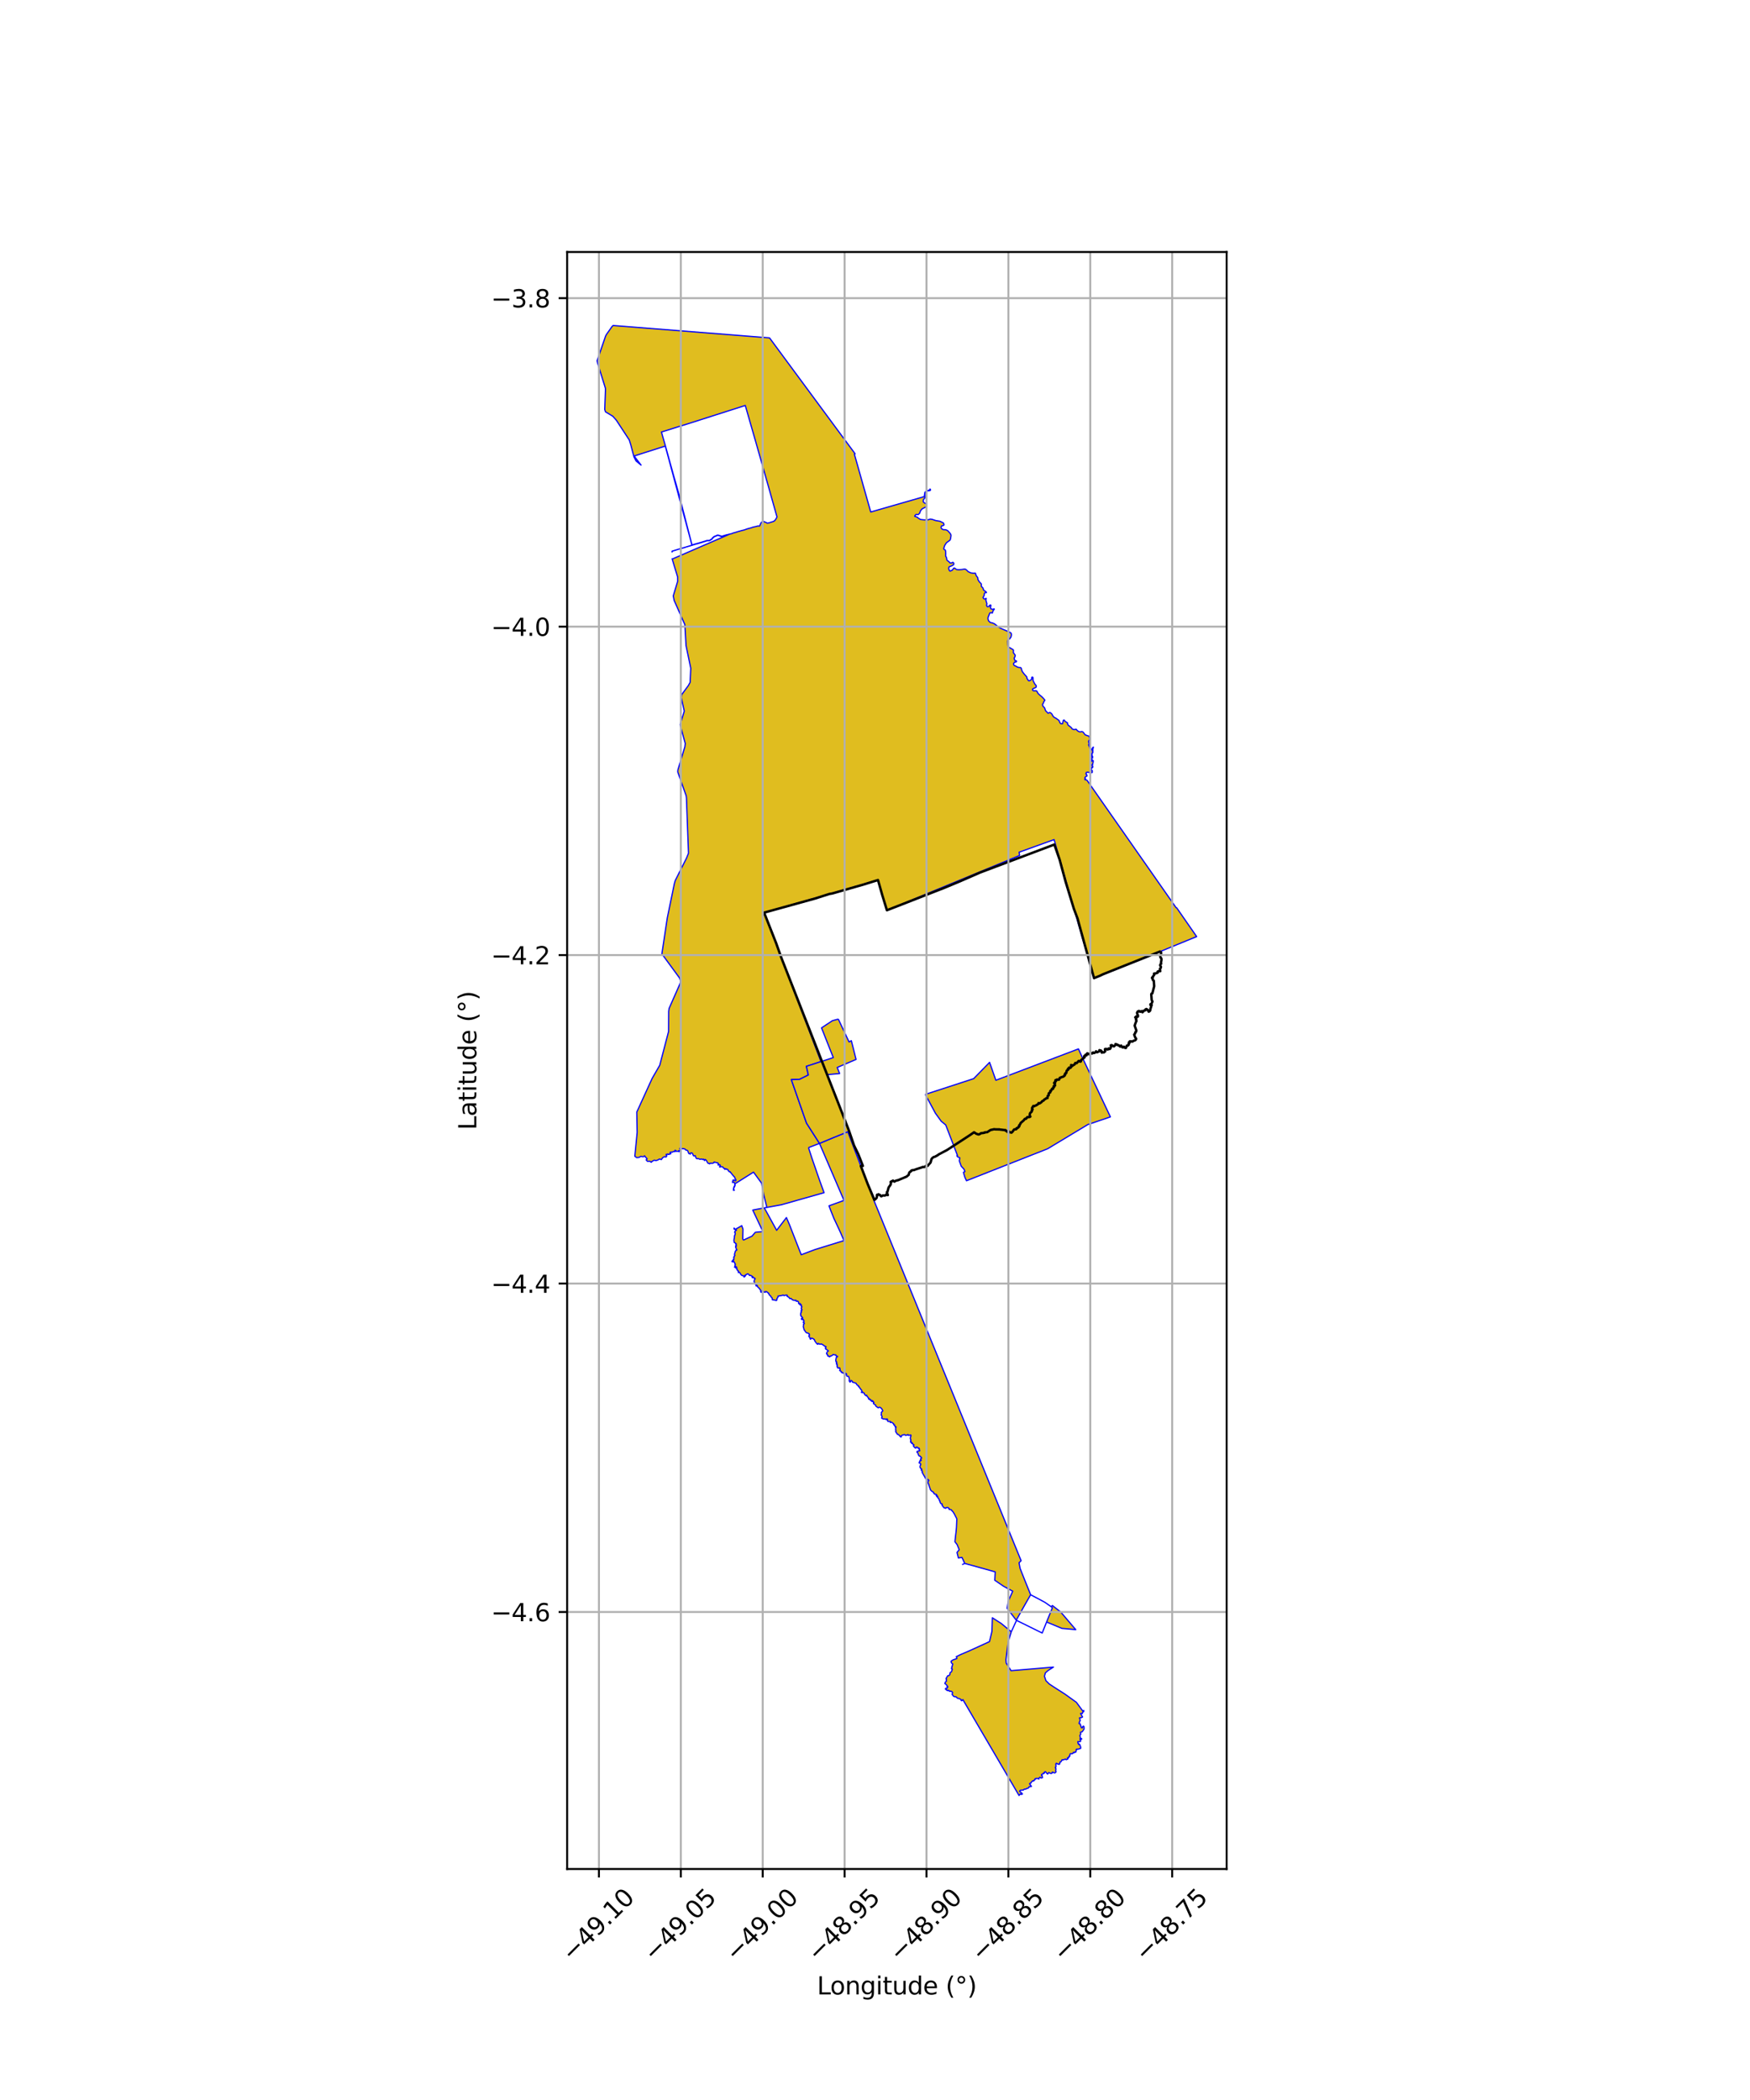 <?xml version="1.0" encoding="utf-8" standalone="no"?>
<!DOCTYPE svg PUBLIC "-//W3C//DTD SVG 1.1//EN"
  "http://www.w3.org/Graphics/SVG/1.1/DTD/svg11.dtd">
<svg xmlns:xlink="http://www.w3.org/1999/xlink" width="720pt" height="864pt" viewBox="0 0 720 864" xmlns="http://www.w3.org/2000/svg" version="1.1">
 <defs>
  <style type="text/css">*{stroke-linejoin: round; stroke-linecap: butt}</style>
 </defs>
 <g id="figure_1">
  <g id="patch_1">
   <path d="M 0 864 
L 720 864 
L 720 0 
L 0 0 
z
" style="fill: #ffffff"/>
  </g>
  <g id="axes_1">
   <g id="patch_2">
    <path d="M 233.333 768.96 
L 504.667 768.96 
L 504.667 103.68 
L 233.333 103.68 
z
" style="fill: #ffffff"/>
   </g>
   <g id="PatchCollection_1">
    <path d="M 436.414 663.241 
L 442.596 670.486 
L 436.92 669.975 
L 436.92 669.975 
L 430.604 667.341 
L 430.604 667.341 
L 430.604 667.341 
L 428.788 671.879 
L 418.226 666.666 
L 418.226 666.666 
L 418.226 666.666 
L 416.074 671.357 
L 414.804 675.514 
L 414.08 681.223 
L 413.89 682.829 
L 413.983 684.237 
L 415.987 687.369 
L 415.987 687.369 
L 415.987 687.369 
L 433.414 685.891 
L 431.269 687.259 
L 430.103 688.256 
L 429.72 689.652 
L 430.308 691.454 
L 431.671 692.816 
L 433.289 693.895 
L 438.105 696.977 
L 442.848 700.375 
L 445.467 703.938 
L 445.467 703.938 
L 445.467 703.938 
L 445.897 703.727 
L 445.843 704.243 
L 445.587 704.299 
L 445.268 705.015 
L 445.069 704.854 
L 444.565 704.994 
L 445.399 706.405 
L 445.014 706.635 
L 444.136 706.789 
L 444.425 707.834 
L 444.141 708.409 
L 443.929 709.097 
L 444.431 709.253 
L 444.594 709.915 
L 444.861 710.499 
L 444.913 710.849 
L 445.301 710.889 
L 445.373 710.603 
L 445.63 710.227 
L 445.773 710.187 
L 445.991 710.399 
L 446.006 711.397 
L 445.56 712.049 
L 445.273 712.469 
L 444.522 712.714 
L 444.662 713.475 
L 444.266 714.045 
L 444.553 715.121 
L 445.089 715.427 
L 444.784 715.643 
L 444.317 715.414 
L 444.633 716.374 
L 444.198 716.622 
L 443.433 716.555 
L 443.543 717.316 
L 443.795 717.415 
L 443.819 717.784 
L 444.155 717.607 
L 444.602 718.713 
L 444.634 719.312 
L 444.028 719.513 
L 443.66 719.635 
L 443.203 719.66 
L 443.002 719.615 
L 442.888 719.736 
L 442.877 719.834 
L 442.722 719.875 
L 442.872 720.036 
L 442.775 720.29 
L 442.628 720.856 
L 442.364 720.786 
L 442.264 720.985 
L 442.197 720.886 
L 442.096 720.907 
L 442.169 720.976 
L 442.121 721.028 
L 442.027 721.007 
L 441.973 721.108 
L 441.817 721.133 
L 441.627 720.952 
L 441.52 721.208 
L 441.378 721.409 
L 441.019 721.576 
L 440.635 721.491 
L 440.24 721.665 
L 440.156 722.306 
L 440.19 722.53 
L 439.93 722.484 
L 439.739 722.762 
L 439.84 722.987 
L 439.586 723.101 
L 439.554 723.299 
L 439.151 723.232 
L 439.349 723.704 
L 438.668 723.993 
L 438.432 723.776 
L 438.202 723.748 
L 438.111 723.858 
L 437.727 723.951 
L 437.486 724.056 
L 437.282 724.001 
L 437.179 724.114 
L 437.041 724.036 
L 436.887 724.076 
L 436.887 724.253 
L 436.635 724.682 
L 436.408 724.916 
L 436.12 724.904 
L 436.107 725.206 
L 435.983 725.409 
L 436.035 725.547 
L 435.95 725.801 
L 435.635 725.946 
L 435.552 725.764 
L 435.279 725.78 
L 435.169 725.677 
L 434.911 725.677 
L 434.79 725.482 
L 434.538 725.523 
L 434.361 725.754 
L 434.442 726.002 
L 434.415 726.371 
L 434.507 726.653 
L 434.422 726.919 
L 434.188 727.093 
L 434.246 727.45 
L 434.401 727.473 
L 434.437 727.973 
L 434.409 728.24 
L 434.278 728.454 
L 434.514 728.926 
L 434.246 729.29 
L 434.006 729.418 
L 433.581 729.373 
L 433.259 729.143 
L 432.921 729.107 
L 432.895 729.357 
L 432.728 729.63 
L 432.252 729.648 
L 431.51 729.256 
L 431.015 729.911 
L 430.417 729.298 
L 430.187 728.944 
L 429.767 729.038 
L 429.652 729.238 
L 429.737 729.407 
L 429.447 729.693 
L 429.21 729.532 
L 428.913 729.976 
L 428.562 730.026 
L 428.487 730.45 
L 428.77 730.572 
L 428.786 730.979 
L 428.941 731.371 
L 428.299 731.519 
L 427.87 731.213 
L 427.51 731.451 
L 427.452 731.968 
L 426.801 731.662 
L 425.96 731.757 
L 426.114 731.941 
L 425.701 732.066 
L 425.764 732.277 
L 425.313 732.536 
L 425.298 732.751 
L 425.129 732.74 
L 424.893 732.645 
L 424.466 733.085 
L 424.211 733.348 
L 424.109 733.693 
L 423.787 733.656 
L 423.566 733.895 
L 424.38 734.977 
L 423.769 735.094 
L 423.41 735.08 
L 423.227 735.527 
L 422.861 735.789 
L 422.563 735.721 
L 422.075 736.092 
L 421.463 736.094 
L 420.96 736.518 
L 420.478 736.466 
L 420.257 736.582 
L 419.813 736.537 
L 419.463 737 
L 420.266 737.615 
L 420.667 738.103 
L 420.346 738.174 
L 420.277 738.305 
L 419.769 738.089 
L 419.263 738.72 
L 396.159 699.275 
L 395.704 699.718 
L 395.494 699.672 
L 395.395 699.232 
L 394.629 698.842 
L 394.231 698.798 
L 393.795 698.61 
L 393.509 698.219 
L 393.141 698.099 
L 392.473 697.995 
L 392.15 697.71 
L 391.962 697.386 
L 391.796 697.243 
L 391.714 696.939 
L 391.876 696.654 
L 391.943 696.382 
L 391.567 695.915 
L 391.289 695.885 
L 391.004 695.773 
L 390.681 695.895 
L 390.296 695.421 
L 390.185 695.564 
L 389.997 695.418 
L 389.773 695.588 
L 389.615 695.377 
L 389.307 695.257 
L 389.21 695.007 
L 388.941 694.9 
L 389.035 694.662 
L 389.222 694.737 
L 389.65 694.6 
L 389.649 694.275 
L 389.941 694.169 
L 389.618 694.019 
L 389.936 693.908 
L 389.24 693.008 
L 388.759 692.685 
L 388.952 692.035 
L 389.431 691.694 
L 389.295 691.234 
L 389.448 690.944 
L 389.195 690.638 
L 389.382 690.479 
L 389.479 690.079 
L 389.778 689.799 
L 389.837 689.512 
L 390.467 689.321 
L 390.788 689.003 
L 390.876 688.203 
L 391.515 687.78 
L 391.583 687.377 
L 391.832 686.783 
L 391.434 686.498 
L 391.654 686.357 
L 391.564 686.214 
L 391.555 685.859 
L 391.726 685.76 
L 391.723 685.577 
L 391.984 684.633 
L 391.511 684.222 
L 391.275 683.649 
L 391.451 683.319 
L 392.274 682.842 
L 392.657 682.734 
L 393.682 682.366 
L 393.531 681.659 
L 393.419 681.613 
L 395.154 680.764 
L 395.251 680.72 
L 395.251 680.72 
L 398.881 679.164 
L 407.104 675.406 
L 408.108 671.154 
L 408.275 665.596 
L 411.906 667.916 
L 411.969 667.969 
L 416.074 671.357 
L 418.226 666.666 
L 418.119 666.61 
L 414.349 661.683 
L 414.79 658.862 
L 416.658 654.66 
L 412.912 652.645 
L 409.275 650.158 
L 409.45 646.71 
L 396.912 643.234 
L 396.025 643.652 
L 396.025 643.652 
L 396.912 643.234 
L 396.611 642.581 
L 396.658 642.53 
L 396.548 642.443 
L 396.305 641.915 
L 396.318 641.714 
L 396.183 641.648 
L 395.777 640.766 
L 394.3 640.997 
L 393.732 638.716 
L 394.638 637.601 
L 393.787 635.496 
L 392.892 634.338 
L 393.129 632.057 
L 393.354 630.238 
L 393.524 628.313 
L 393.664 624.877 
L 392.494 622.619 
L 392.212 622.259 
L 392.224 622.209 
L 392.022 621.905 
L 391.784 621.711 
L 391.707 621.613 
L 391.688 621.527 
L 391.647 621.536 
L 391.518 621.371 
L 391.497 621.277 
L 391.439 621.271 
L 391.347 621.153 
L 390.463 620.992 
L 390.58 620.85 
L 390.357 620.547 
L 389.928 620.203 
L 389.278 620.266 
L 389.099 620.551 
L 388.346 620.304 
L 387.689 619.425 
L 387.534 619.198 
L 387.69 618.937 
L 387.671 618.816 
L 387.05 618.557 
L 387.039 618.556 
L 386.973 618.468 
L 386.668 617.692 
L 386.696 617.66 
L 386.716 617.515 
L 386.591 617.498 
L 386.248 616.627 
L 385.941 616.29 
L 385.953 616.221 
L 385.885 616.229 
L 385.697 616.024 
L 385.796 615.96 
L 385.681 615.779 
L 385.813 615.603 
L 385.59 615.531 
L 385.484 615.656 
L 385.367 615.649 
L 385.379 615.434 
L 385.26 615.428 
L 385.156 615.296 
L 385.438 615.071 
L 385.215 614.962 
L 385.118 614.799 
L 384.961 614.745 
L 384.823 614.806 
L 384.546 614.74 
L 384.491 614.619 
L 384.4 614.602 
L 384.289 614.48 
L 384.157 614.344 
L 384.225 614.25 
L 384.068 614.135 
L 384.104 613.996 
L 383.609 613.615 
L 383.466 613.632 
L 382.849 612.994 
L 382.185 611.08 
L 382.215 610.992 
L 382.143 610.742 
L 382.068 610.741 
L 381.996 610.534 
L 381.997 610.45 
L 381.967 610.45 
L 381.916 610.304 
L 381.761 610.025 
L 381.766 609.653 
L 382.072 609.252 
L 382.119 609.004 
L 381.956 608.829 
L 381.673 608.908 
L 381.444 608.691 
L 381.564 608.508 
L 381.443 608.351 
L 381.293 608.533 
L 381.028 608.552 
L 380.985 608.389 
L 380.77 608.24 
L 380.582 607.901 
L 380.61 607.808 
L 380.487 607.73 
L 380.427 607.621 
L 380.453 607.524 
L 380.199 607.203 
L 380.194 607.201 
L 379.427 605.821 
L 379.352 605.639 
L 379.513 605.536 
L 379.294 604.998 
L 379.032 604.862 
L 379.002 604.789 
L 379.245 604.501 
L 379.057 604.277 
L 378.901 604.235 
L 378.804 604.037 
L 378.686 604.021 
L 378.556 603.705 
L 378.5 603.498 
L 378.663 602.816 
L 378.845 602.563 
L 378.768 602.226 
L 378.527 602.008 
L 378.183 601.93 
L 378.238 601.486 
L 378.545 601.246 
L 378.458 601.053 
L 378.658 600.729 
L 378.853 600.952 
L 379.032 600.862 
L 378.947 600.588 
L 378.754 600.261 
L 378.845 600.07 
L 379.168 599.965 
L 379.059 599.559 
L 378.699 599.356 
L 378.532 599.065 
L 378.18 599.044 
L 377.81 598.475 
L 377.707 597.848 
L 377.394 597.665 
L 377.249 597.387 
L 377.362 597.095 
L 377.723 597.099 
L 378.021 596.907 
L 378.301 596.993 
L 378.414 596.756 
L 378.156 596.359 
L 378.274 596.252 
L 378.243 595.984 
L 378.091 595.801 
L 377.733 595.863 
L 377.699 595.605 
L 377.049 595.323 
L 376.85 595.785 
L 376.494 595.707 
L 375.889 595.074 
L 375.803 594.701 
L 376.068 594.493 
L 375.658 594.255 
L 375.44 593.851 
L 375.114 593.878 
L 375.012 593.693 
L 375.268 593.596 
L 374.587 593.285 
L 374.811 592.999 
L 374.655 592.678 
L 374.776 592.389 
L 374.523 591.872 
L 374.613 591.151 
L 374.791 590.873 
L 374.75 590.401 
L 373.8 590.543 
L 373.618 590.436 
L 373.557 590.209 
L 373.177 590.432 
L 372.606 590.557 
L 372.135 590.217 
L 371.205 590.469 
L 370.655 590.881 
L 370.872 591.12 
L 370.579 591.208 
L 369.693 590.238 
L 369.198 590.121 
L 369.005 589.673 
L 368.696 589.451 
L 368.701 589.255 
L 368.451 588.869 
L 368.611 588.543 
L 368.439 588.013 
L 368.653 587.013 
L 368.334 587.159 
L 368.314 586.868 
L 368.145 586.72 
L 368.062 586.209 
L 367.809 586.267 
L 367.609 585.946 
L 367.667 585.756 
L 367.293 585.491 
L 366.957 585.214 
L 366.531 585.086 
L 366.361 585.311 
L 366.266 584.796 
L 365.776 584.839 
L 365.287 584.808 
L 365.086 584.313 
L 365.173 583.991 
L 364.901 583.774 
L 364.59 584.078 
L 364.288 583.841 
L 363.417 583.814 
L 362.717 583.46 
L 362.919 582.772 
L 362.511 582.091 
L 362.656 581.726 
L 362.605 581.094 
L 363.208 580.47 
L 362.84 579.702 
L 362.315 579.147 
L 361.863 578.944 
L 361.318 579.199 
L 360.392 578.567 
L 360.225 578.033 
L 359.912 577.882 
L 359.33 577.416 
L 359.465 577.069 
L 359.592 576.982 
L 359.296 576.847 
L 359.145 576.424 
L 358.718 576.642 
L 358.791 576.196 
L 358.498 576.159 
L 358.223 576.272 
L 358.068 576.01 
L 358.07 575.691 
L 357.472 575.694 
L 357.366 575.494 
L 357.472 575.243 
L 357.22 575.126 
L 356.889 574.57 
L 356.633 574.442 
L 356.599 574.027 
L 356.134 574.163 
L 355.64 573.562 
L 355.56 573.151 
L 355.156 572.944 
L 354.839 572.996 
L 354.358 572.838 
L 354.812 572.649 
L 354.535 572.278 
L 354.562 572.071 
L 353.962 571.373 
L 353.764 570.977 
L 353.487 570.818 
L 353.401 570.353 
L 353.162 570.378 
L 352.983 569.954 
L 352.615 569.828 
L 352.167 569.088 
L 350.708 568.631 
L 350.723 568.412 
L 350.315 567.991 
L 350.013 568.006 
L 349.988 568.365 
L 349.732 568.654 
L 349.39 568.163 
L 349.456 567.316 
L 349.115 566.272 
L 348.8 566.293 
L 348.426 566.157 
L 348.256 565.841 
L 348.275 565.577 
L 348.353 565.423 
L 347.965 565.038 
L 347.664 565.618 
L 347.241 565.078 
L 347.066 565.003 
L 346.831 564.818 
L 346.655 564.877 
L 346.519 564.723 
L 346.378 564.623 
L 346.175 564.674 
L 346.142 564.215 
L 345.953 564.247 
L 345.731 563.943 
L 345.533 563.909 
L 345.441 563.835 
L 345.671 563.548 
L 345.52 562.876 
L 345.352 562.708 
L 345.064 562.927 
L 344.603 562.765 
L 344.498 562.497 
L 344.574 562.233 
L 344.375 562.111 
L 344.334 561.911 
L 344.491 561.638 
L 344.382 561.37 
L 344.097 561.202 
L 344.376 560.929 
L 344.168 560.797 
L 344.05 560.461 
L 344.215 560.362 
L 344.239 560.261 
L 343.941 560.189 
L 343.844 559.571 
L 344 558.952 
L 343.986 558.702 
L 344.094 558.447 
L 344.301 558.242 
L 344.473 558.31 
L 344.621 558.11 
L 344.59 558.014 
L 344.251 557.942 
L 343.952 557.757 
L 343.856 557.425 
L 343.441 557.445 
L 342.871 557.296 
L 342.709 557.301 
L 342.484 557.611 
L 341.861 557.917 
L 341.676 557.895 
L 341.505 558.114 
L 341.275 558.251 
L 341.103 558.156 
L 341.026 558.019 
L 340.827 557.87 
L 340.592 557.93 
L 340.559 557.598 
L 340.424 557.507 
L 340.35 557.076 
L 340.142 557.095 
L 340.074 556.858 
L 340.253 556.34 
L 340.505 556.021 
L 340.79 555.897 
L 340.812 555.788 
L 339.92 555.086 
L 339.735 555.073 
L 339.752 554.827 
L 339.617 554.859 
L 339.67 554.462 
L 339.597 554.318 
L 339.845 554.19 
L 339.827 554.054 
L 339.008 553.67 
L 338.899 553.516 
L 337.945 552.923 
L 337.688 553.033 
L 337.073 552.998 
L 336.779 552.767 
L 336.585 552.74 
L 336.482 553.009 
L 336.369 553.073 
L 335.911 552.651 
L 335.277 551.762 
L 334.995 551.072 
L 334.778 551.022 
L 334.692 550.854 
L 334.325 550.674 
L 333.855 550.507 
L 333.563 550.957 
L 333.364 550.967 
L 333.158 550.209 
L 332.941 550.045 
L 332.778 549.81 
L 332.8 549.514 
L 333.089 549.386 
L 332.952 549.154 
L 333.024 548.972 
L 332.951 548.786 
L 332.626 548.692 
L 332.521 548.474 
L 332.165 548.447 
L 331.667 548.244 
L 331.346 547.834 
L 331.074 547.371 
L 330.824 547.139 
L 330.746 546.653 
L 330.478 545.813 
L 330.576 545.408 
L 330.592 544.753 
L 330.741 544.598 
L 330.917 544.589 
L 330.907 544.412 
L 330.69 544.103 
L 330.514 544.126 
L 330.455 543.986 
L 330.748 543.771 
L 330.828 543.534 
L 330.499 543.18 
L 330.61 543.003 
L 330.212 542.75 
L 330.013 542.878 
L 329.774 542.833 
L 329.705 542.542 
L 330.08 542.277 
L 330.252 542.29 
L 329.98 541.83 
L 329.805 541.8 
L 329.563 541.455 
L 329.568 541.134 
L 329.375 541.068 
L 329.463 540.164 
L 329.722 539.951 
L 329.594 539.661 
L 329.72 539.461 
L 329.563 539.249 
L 329.84 539.193 
L 329.864 539.018 
L 329.959 538.793 
L 329.694 538.6 
L 329.674 538.024 
L 329.885 537.848 
L 329.866 537.514 
L 329.673 537.442 
L 329.588 537.2 
L 329.678 537.048 
L 329.695 536.854 
L 329.52 536.721 
L 329.146 536.85 
L 329.038 536.656 
L 329.201 536.565 
L 329.278 536.389 
L 329.146 536.274 
L 328.845 536.444 
L 328.568 536.306 
L 328.518 535.591 
L 328.053 535.265 
L 327.701 535.415 
L 327.383 534.903 
L 327.083 535.091 
L 326.775 534.953 
L 326.426 534.972 
L 326.203 534.809 
L 325.932 534.743 
L 325.756 534.459 
L 325.489 534.318 
L 325.43 534.193 
L 325.25 534.278 
L 324.852 534.219 
L 324.592 533.753 
L 323.784 533.312 
L 323.933 532.991 
L 323.861 532.876 
L 323.415 532.841 
L 322.585 533.055 
L 322.494 532.892 
L 322.241 532.947 
L 322.06 532.832 
L 321.657 533.039 
L 321.512 532.991 
L 320.971 533.156 
L 320.634 533.097 
L 320.351 533.303 
L 320.086 533.225 
L 320.117 533.583 
L 319.571 534.445 
L 319.65 534.651 
L 319.525 535.033 
L 319.272 535.07 
L 319.012 534.968 
L 317.746 534.756 
L 317.769 534.376 
L 317.68 534.037 
L 317.189 533.537 
L 317.059 533.182 
L 316.48 532.755 
L 316.415 532.497 
L 316.262 532.344 
L 316.294 532.077 
L 315.94 531.9 
L 315.666 531.578 
L 315.401 531.522 
L 315.198 531.333 
L 315.015 531.321 
L 314.999 531.555 
L 314.871 531.669 
L 314.51 531.629 
L 314.148 531.412 
L 313.594 530.97 
L 313.425 531.495 
L 313.338 531.681 
L 313.161 531.705 
L 312.911 531.367 
L 313.031 531.075 
L 312.765 530.591 
L 312.168 529.849 
L 311.661 529.406 
L 311.583 528.956 
L 311.403 528.817 
L 311.21 529.069 
L 311.018 528.98 
L 311.13 528.737 
L 310.976 528.462 
L 311.016 528.252 
L 310.903 528.172 
L 310.631 528.326 
L 310.51 528.254 
L 310.5 527.631 
L 310.243 527.349 
L 310.298 526.872 
L 310.64 526.149 
L 310.665 525.974 
L 310.391 525.934 
L 310.359 525.781 
L 310.037 525.661 
L 309.652 525.662 
L 309.419 525.557 
L 309.763 525.289 
L 309.41 525.121 
L 309.297 524.968 
L 309.056 524.92 
L 308.999 524.782 
L 308.662 524.686 
L 308.349 524.776 
L 308.058 524.292 
L 307.753 524.123 
L 307.416 524.1 
L 307.183 524.375 
L 306.686 524.538 
L 306.606 524.684 
L 306.709 524.844 
L 306.663 524.999 
L 306.213 524.863 
L 306.407 525.193 
L 306.319 525.323 
L 306.086 525.356 
L 306.117 525.13 
L 305.973 524.984 
L 305.209 524.736 
L 304.742 524.277 
L 304.516 523.817 
L 304.146 523.405 
L 303.761 523.576 
L 303.816 523.269 
L 303.651 522.974 
L 303.751 522.833 
L 303.324 522.527 
L 303.163 522.285 
L 303.194 521.824 
L 303.104 521.531 
L 302.971 521.518 
L 302.947 521.761 
L 302.731 521.739 
L 302.76 521.442 
L 302.992 521.331 
L 302.951 521.162 
L 302.702 521.106 
L 302.454 521.397 
L 302.205 521.366 
L 302.468 520.71 
L 302.379 520.428 
L 302.582 520.182 
L 302.381 519.908 
L 302.195 519.44 
L 301.84 518.939 
L 301.624 519.166 
L 301.351 519.159 
L 301.101 519.014 
L 301.278 518.868 
L 301.542 518.423 
L 301.919 518.325 
L 301.958 518.179 
L 301.821 517.986 
L 302.021 517.654 
L 301.844 517.226 
L 302.172 516.918 
L 302.163 516.676 
L 302.372 516.473 
L 302.154 516.094 
L 302.297 515.778 
L 302.289 515.52 
L 302.473 515.277 
L 302.48 514.848 
L 302.672 514.678 
L 302.829 514.36 
L 303.089 514.418 
L 303.166 514.073 
L 302.973 513.984 
L 302.867 513.605 
L 302.665 513.169 
L 302.63 512.936 
L 302.858 512.99 
L 302.905 512.788 
L 302.712 512.659 
L 302.703 512.425 
L 303.016 512.287 
L 302.734 511.859 
L 302.894 511.689 
L 302.629 511.552 
L 302.46 511.351 
L 302.114 511.222 
L 301.943 510.334 
L 302.22 508.692 
L 302.123 508.555 
L 302.419 508.021 
L 302.506 507.463 
L 302.46 507.103 
L 302.232 507.011 
L 302.327 506.769 
L 302.535 506.414 
L 303.045 506.136 
L 301.987 505.638 
L 302.028 505.233 
L 302.164 505.452 
L 302.54 505.78 
L 305.187 504.278 
L 305.687 505.731 
L 305.579 509.645 
L 305.706 509.987 
L 305.956 510.17 
L 306.765 509.798 
L 309.408 508.577 
L 310.762 506.996 
L 311.941 506.868 
L 313.873 506.704 
L 309.699 497.851 
L 314.457 496.959 
L 315.524 496.765 
L 314.186 491.455 
L 313.345 486.805 
L 310.018 482.248 
L 304.162 485.941 
L 302.372 487.049 
L 302.438 487.655 
L 302.223 488.208 
L 301.93 488.748 
L 301.858 489.418 
L 302.13 489.709 
L 301.761 489.741 
L 301.816 489.264 
L 301.767 489.046 
L 301.879 488.973 
L 301.894 488.577 
L 302.038 488.173 
L 302.286 487.922 
L 302.308 486.944 
L 302.098 486.491 
L 301.937 486.387 
L 301.399 486.55 
L 301.398 486.097 
L 301.542 485.838 
L 301.597 485.483 
L 301.806 485.644 
L 302.007 485.482 
L 302.642 485.852 
L 302.786 485.649 
L 302.745 485.237 
L 302.487 485.052 
L 302.22 484.236 
L 301.987 484.067 
L 301.149 483.091 
L 300.811 482.575 
L 300.57 482.455 
L 300.473 482.131 
L 300.135 482.14 
L 299.861 481.802 
L 299.653 481.746 
L 299.515 481.253 
L 299.064 480.996 
L 298.824 481.108 
L 298.574 480.819 
L 298.222 481.127 
L 297.996 480.627 
L 297.65 480.587 
L 297.384 480.135 
L 297.127 480.031 
L 296.493 480.008 
L 296.148 480.187 
L 296.059 479.896 
L 296.227 479.783 
L 296.379 479.419 
L 296.073 479.177 
L 295.487 479.364 
L 295.446 479.061 
L 295.606 478.839 
L 295.429 478.71 
L 295.396 478.476 
L 294.858 478.373 
L 293.801 478.094 
L 293.689 478.442 
L 293.288 478.532 
L 293.064 478.646 
L 292.485 478.566 
L 292.108 478.632 
L 291.98 478.851 
L 291.683 478.674 
L 291.385 478.634 
L 291.128 478.408 
L 290.87 477.86 
L 290.397 477.204 
L 290.137 477.037 
L 289.849 477.49 
L 289.599 477.006 
L 289.366 476.902 
L 289.141 477.096 
L 288.643 476.839 
L 287.953 476.978 
L 287.39 476.689 
L 286.868 476.746 
L 286.482 476.602 
L 286.13 475.849 
L 286.086 475.496 
L 285.5 475.57 
L 285.299 475.498 
L 284.912 474.569 
L 284.63 474.336 
L 284.012 474.434 
L 284.037 474.855 
L 283.587 474.613 
L 283.346 474.565 
L 283.047 473.677 
L 282.829 473.314 
L 282.066 473.114 
L 281.864 472.735 
L 281.47 472.703 
L 281.213 472.55 
L 280.772 472.608 
L 280.105 472.553 
L 279.84 472.384 
L 279.695 472.473 
L 279.796 472.978 
L 280.106 473.143 
L 279.971 473.402 
L 279.778 473.508 
L 279.288 473.388 
L 279.417 473.598 
L 279.41 473.84 
L 278.952 473.631 
L 278.366 473.713 
L 277.914 473.272 
L 277.674 473.295 
L 277.691 473.473 
L 277.836 473.771 
L 277.506 473.716 
L 277.306 473.813 
L 277.049 473.733 
L 276.632 474.041 
L 276.15 473.97 
L 275.733 474.076 
L 275.701 474.326 
L 276.031 474.657 
L 275.461 474.884 
L 275.277 474.78 
L 275.173 474.966 
L 274.98 474.975 
L 274.667 474.766 
L 274.33 475.049 
L 274.145 474.929 
L 274.049 475.01 
L 274.122 475.302 
L 274.372 475.502 
L 274.008 476.054 
L 273.473 475.842 
L 273.473 475.842 
L 273.473 475.842 
L 273.473 475.842 
L 273.473 475.842 
L 272.597 476.339 
L 272.111 477.097 
L 271.346 476.845 
L 271.346 476.845 
L 271.346 476.845 
L 271.346 476.845 
L 271.346 476.845 
L 270.544 477.309 
L 269.821 477.498 
L 269.821 477.498 
L 269.217 477.319 
L 269.217 477.319 
L 269.217 477.319 
L 268.319 477.786 
L 267.954 478.199 
L 267.358 477.774 
L 267.358 477.774 
L 267.358 477.774 
L 266.374 477.815 
L 265.85 477.217 
L 266.261 476.789 
L 265.637 476.114 
L 265.2 475.528 
L 265.2 475.528 
L 265.2 475.528 
L 265.2 475.528 
L 265.2 475.528 
L 264.72 475.949 
L 263.651 475.764 
L 263.651 475.764 
L 263.651 475.764 
L 263.651 475.764 
L 263.651 475.764 
L 262.917 476.195 
L 261.932 476.281 
L 261.184 475.713 
L 261.182 475.712 
L 261.253 474.958 
L 261.382 473.701 
L 262.148 465.88 
L 261.987 457.555 
L 268.312 443.687 
L 271.432 438.284 
L 275.071 424.352 
L 275.108 416.091 
L 275.269 414.917 
L 279.593 405.137 
L 279.897 404.33 
L 279.966 403.518 
L 279.555 402.336 
L 272.313 392.454 
L 274.56 377.543 
L 277.46 363.509 
L 277.839 362.225 
L 282.484 352.975 
L 283.263 351.038 
L 282.429 328.367 
L 282.314 327.435 
L 278.852 317.613 
L 278.896 316.795 
L 281.761 307.259 
L 281.92 305.883 
L 279.825 298.143 
L 281.536 292.57 
L 280.274 286.964 
L 280.447 285.808 
L 283.176 282.101 
L 283.93 280.744 
L 284.193 274.94 
L 282.25 265.596 
L 281.748 256.938 
L 277.374 247.057 
L 277.005 245.166 
L 278.811 239.137 
L 278.788 237.389 
L 276.525 229.895 
L 276.524 229.893 
L 276.617 229.995 
L 299.834 219.924 
L 299.565 220.036 
L 298.968 220.139 
L 298.434 220.309 
L 297.931 220.454 
L 297.411 220.617 
L 296.975 220.759 
L 295.362 220.251 
L 294.991 220.365 
L 294.55 220.571 
L 293.802 220.871 
L 293.528 221.14 
L 293.228 221.354 
L 293.11 221.571 
L 292.959 221.771 
L 292.72 221.959 
L 292.285 222.2 
L 291.925 222.462 
L 291.361 222.479 
L 290.844 222.495 
L 290.457 222.628 
L 290.123 222.75 
L 289.796 222.839 
L 289.346 222.97 
L 288.888 223.127 
L 288.389 223.273 
L 287.802 223.443 
L 287.26 223.61 
L 286.733 223.746 
L 286.137 223.908 
L 285.523 224.088 
L 285.022 224.244 
L 284.418 224.437 
L 283.8 224.616 
L 283.236 224.776 
L 282.751 224.924 
L 282.193 225.078 
L 281.631 225.289 
L 281.153 225.418 
L 280.594 225.568 
L 280.042 225.74 
L 279.472 225.897 
L 278.9 226.059 
L 278.371 226.229 
L 277.876 226.382 
L 277.391 226.527 
L 276.945 226.656 
L 276.736 226.72 
L 276.672 226.731 
L 276.59 226.75 
L 276.502 227.121 
L 276.524 226.76 
L 284.704 224.314 
L 273.719 183.524 
L 260.893 187.617 
L 263.758 191.363 
L 261.668 189.637 
L 260.826 187.965 
L 259.555 183.135 
L 258.905 181.026 
L 253.568 172.876 
L 252.127 171.254 
L 249.1 169.426 
L 248.798 168.447 
L 249.093 160.506 
L 249.063 159.68 
L 245.891 149.479 
L 245.667 148.413 
L 245.994 147.482 
L 249.151 138.274 
L 249.531 137.567 
L 251.841 134.301 
L 252.253 133.92 
L 316.609 139.012 
L 351.815 186.7 
L 351.509 186.824 
L 358.243 210.654 
L 358.243 210.654 
L 358.243 210.654 
L 374.644 205.937 
L 380.233 204.327 
L 380.542 202.519 
L 381.275 201.988 
L 382.674 201.525 
L 382.673 201.522 
L 382.601 201.186 
L 382.741 201.287 
L 382.856 201.569 
L 382.791 201.728 
L 382.596 201.843 
L 381.289 202.002 
L 380.733 202.421 
L 380.538 203.592 
L 380.632 204.056 
L 380.581 204.784 
L 379.91 205.593 
L 379.816 206.381 
L 380.177 206.814 
L 380.697 207.089 
L 381.101 207.421 
L 381.318 207.717 
L 381.289 208.259 
L 380.632 208.729 
L 379.426 209.336 
L 378.725 210.145 
L 378.371 211.149 
L 377.757 211.735 
L 376.985 211.626 
L 376.551 211.951 
L 376.318 212.414 
L 377.454 212.804 
L 377.772 213.158 
L 378.74 213.736 
L 380.285 213.895 
L 381.91 213.852 
L 382.712 213.563 
L 383.506 213.678 
L 385.001 214.177 
L 386.72 214.451 
L 388.158 215.166 
L 388.403 215.824 
L 388.331 216.055 
L 387.854 216.294 
L 387.32 216.409 
L 387.168 217.059 
L 387.443 217.565 
L 388.013 217.883 
L 388.454 217.941 
L 388.858 217.919 
L 389.414 218.078 
L 389.927 218.338 
L 390.917 219.444 
L 391.249 220.051 
L 391.27 220.462 
L 391.09 221.582 
L 390.953 222.066 
L 390.772 222.305 
L 389.4 223.302 
L 388.67 224.429 
L 388.273 225.729 
L 388.526 226.127 
L 388.938 226.329 
L 389.039 226.784 
L 389.089 227.832 
L 389.053 228.395 
L 389.133 229.002 
L 389.313 229.161 
L 389.486 229.732 
L 389.573 230.44 
L 390.563 231.235 
L 390.852 231.625 
L 391.487 231.632 
L 392.014 231.35 
L 392.368 231.618 
L 392.44 232.022 
L 392.282 232.384 
L 391.523 232.817 
L 390.476 233.229 
L 390.31 233.85 
L 390.505 234.573 
L 390.859 234.977 
L 391.632 234.681 
L 392.137 234.197 
L 392.231 233.894 
L 392.599 233.677 
L 392.845 233.785 
L 393.495 234.305 
L 394.412 234.414 
L 395.741 234.313 
L 396.759 234.146 
L 397.265 234.212 
L 397.886 234.717 
L 398.312 235.172 
L 399.403 235.7 
L 400.443 235.83 
L 401.295 235.794 
L 401.598 236.74 
L 401.967 237.296 
L 402.169 237.477 
L 402.256 237.679 
L 402.364 238.532 
L 402.573 238.77 
L 402.862 239.327 
L 403.296 239.746 
L 403.765 240.28 
L 403.736 241.198 
L 404.473 242.014 
L 404.603 242.708 
L 405.592 243.423 
L 405.86 243.734 
L 405.816 243.835 
L 405.643 243.77 
L 405.275 243.871 
L 405.036 244.124 
L 404.906 244.969 
L 404.718 245.352 
L 404.437 245.793 
L 404.682 246.248 
L 405.043 246.472 
L 405.73 246.168 
L 405.628 247.014 
L 406.04 248.401 
L 405.888 249.044 
L 406.134 249.521 
L 406.278 249.629 
L 406.957 249.492 
L 407.069 249.177 
L 407.297 248.951 
L 407.634 248.936 
L 407.681 249.125 
L 407.625 249.564 
L 407.499 249.817 
L 407.506 250.091 
L 407.73 250.496 
L 408.409 250.727 
L 408.951 250.51 
L 409.095 250.604 
L 408.597 251.262 
L 408.279 252.223 
L 407.672 252.071 
L 407.225 252.237 
L 406.51 254.043 
L 406.481 254.643 
L 406.705 255.402 
L 407.405 256.095 
L 408.301 256.283 
L 409.088 256.63 
L 409.565 256.969 
L 410.576 257.858 
L 411.861 258.595 
L 415.35 260.076 
L 415.848 260.379 
L 416.065 260.639 
L 416.13 261.239 
L 415.964 262.077 
L 415.371 262.904 
L 414.786 263.085 
L 414.573 263.704 
L 414.635 265.523 
L 414.83 266.13 
L 416.866 267.329 
L 416.975 267.683 
L 416.874 268.42 
L 417.711 269.626 
L 417.531 270.349 
L 417.227 270.761 
L 417.551 271.762 
L 418.087 271.866 
L 418.239 272.141 
L 417.979 272.379 
L 417.487 272.415 
L 417.018 272.964 
L 417.025 273.347 
L 417.256 273.766 
L 418.022 274.091 
L 418.47 274.402 
L 419.293 274.647 
L 419.82 274.64 
L 420.015 274.741 
L 420.189 274.994 
L 420.34 275.652 
L 420.636 276.345 
L 421.416 277.364 
L 422.449 278.505 
L 422.5 279.054 
L 423.121 280.001 
L 423.395 280.123 
L 424.031 279.856 
L 424.493 279.314 
L 424.493 278.801 
L 424.536 278.628 
L 424.688 278.556 
L 424.89 278.614 
L 424.999 278.787 
L 425.013 280.001 
L 425.475 280.875 
L 425.67 281.308 
L 426.27 282.016 
L 426.357 282.226 
L 426.299 282.71 
L 426.053 282.897 
L 424.934 283.374 
L 424.804 283.757 
L 424.977 284.089 
L 425.353 284.227 
L 426.068 284.169 
L 426.544 284.306 
L 427.079 285.289 
L 427.859 286.033 
L 428.444 286.495 
L 429.087 287.109 
L 429.867 288.005 
L 429.874 288.171 
L 429.448 288.698 
L 429.289 289.24 
L 428.942 289.768 
L 428.949 290.129 
L 429.202 290.663 
L 429.765 291.205 
L 430.17 292.383 
L 431.203 293.445 
L 431.716 293.228 
L 431.846 293.141 
L 432.091 293.192 
L 432.683 293.633 
L 433.312 294.738 
L 433.788 295.178 
L 434.417 295.482 
L 435.702 296.399 
L 435.998 297.158 
L 436.294 297.627 
L 436.569 297.757 
L 437.168 297.743 
L 437.407 296.573 
L 437.486 296.37 
L 437.746 296.204 
L 437.948 296.363 
L 438.201 296.775 
L 439.212 297.425 
L 439.198 297.685 
L 439.357 298.14 
L 439.602 298.487 
L 439.978 298.704 
L 440.823 299.426 
L 441.105 299.903 
L 441.978 300.214 
L 442.607 300.004 
L 442.809 300.047 
L 443.127 300.488 
L 443.683 300.914 
L 444.333 301.131 
L 445.033 300.987 
L 445.416 301.073 
L 445.662 301.268 
L 446.456 302.316 
L 447.597 302.756 
L 447.886 302.785 
L 448.024 302.879 
L 448.204 303.204 
L 448.392 303.984 
L 448.226 304.49 
L 447.894 304.902 
L 447.973 305.595 
L 448.127 305.988 
L 448.19 306.296 
L 447.843 306.484 
L 447.959 306.585 
L 448.125 306.549 
L 448.305 306.766 
L 448.125 306.852 
L 448.067 307.04 
L 448.377 307.228 
L 448.284 307.307 
L 448.327 307.791 
L 448.479 307.806 
L 448.789 308.362 
L 449.027 308.319 
L 449.071 308.182 
L 449.475 308.052 
L 449.472 307.7 
L 449.657 307.521 
L 449.854 307.389 
L 449.756 307.79 
L 449.641 308.16 
L 449.663 308.29 
L 449.49 308.261 
L 449.273 308.333 
L 449.266 308.658 
L 449.656 308.709 
L 449.656 308.983 
L 449.439 309.236 
L 449.49 309.388 
L 449.649 309.33 
L 449.663 309.525 
L 449.461 309.662 
L 449.526 309.807 
L 449.1 310.11 
L 449.295 310.219 
L 449.201 310.515 
L 449.374 310.833 
L 449.035 310.869 
L 448.999 311.006 
L 449.107 311.057 
L 449.085 311.208 
L 449.215 311.295 
L 449.374 311.179 
L 449.562 311.281 
L 449.497 311.454 
L 449.302 311.425 
L 449.324 311.635 
L 449.446 311.649 
L 449.555 311.844 
L 449.352 311.83 
L 449.121 311.996 
L 449.165 312.155 
L 449.064 312.379 
L 449.374 312.646 
L 449.165 312.841 
L 449.121 313.188 
L 449.36 313.13 
L 449.439 313.029 
L 449.432 312.798 
L 449.576 312.79 
L 449.685 313 
L 449.793 313 
L 449.75 313.679 
L 449.62 313.925 
L 449.605 314.141 
L 449.519 314.322 
L 449.569 314.567 
L 449.251 314.661 
L 449.244 314.864 
L 449.612 315.225 
L 449.547 315.781 
L 449.439 315.839 
L 449.28 315.629 
L 449.064 316.178 
L 448.962 316.272 
L 449.013 316.438 
L 448.876 316.619 
L 448.912 316.836 
L 449.1 316.951 
L 449.338 316.973 
L 449.417 317.081 
L 449.324 317.298 
L 449.432 317.616 
L 449.324 317.84 
L 448.84 317.912 
L 448.11 317.804 
L 447.85 317.789 
L 447.525 317.688 
L 446.955 317.796 
L 446.947 317.948 
L 446.745 318.403 
L 446.882 318.548 
L 447.063 318.584 
L 447.034 318.786 
L 447.157 318.866 
L 447.222 319.277 
L 447.07 319.357 
L 446.846 319.393 
L 446.341 319.906 
L 446.593 320.346 
L 446.442 320.52 
L 446.305 320.549 
L 446.341 320.751 
L 446.651 320.852 
L 446.904 320.895 
L 447.25 321.05 
L 483.869 373.431 
L 484.132 373.517 
L 492.333 385.343 
L 477.986 391.217 
L 477.576 391.361 
L 475.366 392.283 
L 450.112 402.425 
L 433.677 345.431 
L 419.282 350.631 
L 419.502 351.955 
L 364.899 374.503 
L 361.212 362.081 
L 314.383 375.482 
L 337.773 436.773 
L 331.77 438.727 
L 332.573 442.285 
L 328.93 444.085 
L 325.581 444.183 
L 331.825 462.092 
L 337.161 470.425 
L 342.98 468.004 
L 348.79 465.639 
L 359.38 493.389 
L 359.502 493.757 
L 420.114 642.127 
L 419.261 642.972 
L 419.697 645.287 
L 421.739 650.442 
L 424.041 656.118 
L 429.762 659.154 
L 429.88 659.228 
L 432.489 661.033 
L 432.987 660.559 
L 436.414 663.241 
M 424.03 656.127 
L 421.441 660.653 
L 418.114 666.599 
L 418.221 666.655 
L 428.783 671.868 
L 430.599 667.33 
L 432.981 661.484 
L 432.479 661.041 
L 429.87 659.237 
L 429.752 659.163 
L 424.03 656.127 
M 284.702 224.203 
L 284.988 224.133 
L 285.49 223.977 
L 286.106 223.797 
L 286.704 223.634 
L 287.229 223.498 
L 287.77 223.331 
L 288.357 223.162 
L 288.853 223.017 
L 289.312 222.86 
L 289.764 222.727 
L 290.088 222.639 
L 290.418 222.518 
L 290.823 222.379 
L 291.358 222.363 
L 291.886 222.347 
L 292.223 222.101 
L 292.656 221.862 
L 292.876 221.689 
L 293.013 221.508 
L 293.14 221.275 
L 293.454 221.051 
L 293.738 220.772 
L 294.504 220.464 
L 294.95 220.256 
L 295.362 220.13 
L 296.975 220.637 
L 297.376 220.506 
L 297.898 220.343 
L 298.401 220.198 
L 298.942 220.026 
L 299.538 219.931 
L 299.807 219.809 
L 300.074 219.798 
L 300.595 219.637 
L 301.058 219.559 
L 301.464 219.351 
L 301.927 219.224 
L 302.479 219.081 
L 303.074 218.894 
L 303.569 218.732 
L 304.034 218.612 
L 304.557 218.458 
L 305.098 218.301 
L 305.606 218.177 
L 306.142 218.053 
L 306.681 217.863 
L 307.262 217.653 
L 307.838 217.478 
L 308.336 217.353 
L 308.852 217.213 
L 309.131 217.147 
L 309.576 216.952 
L 309.998 216.848 
L 310.508 216.72 
L 311.086 216.616 
L 311.635 216.427 
L 312.05 216.405 
L 312.504 216.437 
L 312.689 216.115 
L 312.849 215.605 
L 313.121 215.128 
L 313.422 214.73 
L 314.174 214.521 
L 314.689 214.783 
L 315.268 214.987 
L 315.677 215.27 
L 316.614 215.057 
L 317.02 214.899 
L 317.577 214.734 
L 318.198 214.547 
L 318.706 214.229 
L 319.123 213.704 
L 319.448 213.155 
L 319.669 212.648 
L 315.923 199.352 
L 310.873 181.575 
L 306.629 166.822 
L 283.216 174.304 
L 279.451 175.456 
L 272.14 177.75 
L 272.87 180.365 
L 273.76 183.427 
L 276.991 195.092 
L 277.022 195.203 
L 279.183 202.805 
L 284.702 224.203 
M 332.639 472.166 
L 334.043 476.5 
L 337.174 485.542 
L 339.04 490.705 
L 321.472 495.687 
L 314.457 496.959 
L 319.535 506.188 
L 323.558 500.94 
L 324.826 503.91 
L 329.649 516.237 
L 335.32 514.099 
L 342.054 512.019 
L 347.243 510.421 
L 345.804 507.095 
L 344.461 504.188 
L 343.101 501.306 
L 341.845 498.163 
L 341.068 496.114 
L 347.243 493.882 
L 337.158 470.425 
L 332.639 472.166 
" clip-path="url(#p76e6c42b1d)" style="fill: #e0bd1f; stroke: #0000ff; stroke-width: 0.5"/>
    <path d="M 344.911 419.288 
L 349.326 428.69 
L 350.262 428.167 
L 352.209 435.874 
L 344.456 439.188 
L 345.447 441.698 
L 340.305 442.161 
L 344.291 452.306 
L 347.119 459.564 
L 349.367 465.404 
L 342.98 468.004 
L 337.161 470.425 
L 331.825 462.092 
L 325.581 444.183 
L 328.93 444.085 
L 332.573 442.285 
L 331.77 438.727 
L 342.839 435.125 
L 340.327 428.784 
L 338.825 424.979 
L 338.002 422.896 
L 342.457 419.948 
L 344.911 419.288 
" clip-path="url(#p76e6c42b1d)" style="fill: #e0bd1f; stroke: #0000ff; stroke-width: 0.5"/>
    <path d="M 380.693 450.266 
L 400.591 443.788 
L 407.137 437.085 
L 409.72 444.448 
L 443.705 431.547 
L 445.169 434.8 
L 456.849 459.522 
L 447.52 462.698 
L 431.066 472.613 
L 430.714 472.76 
L 397.63 485.793 
L 396.97 484.344 
L 396.385 482.335 
L 397.011 482.006 
L 396.62 481.036 
L 395.49 479.825 
L 394.683 477.587 
L 394.898 476.351 
L 394.062 476.008 
L 393.733 475.659 
L 393.732 475.423 
L 393.937 475.422 
L 389.111 462.855 
L 387.235 461.302 
L 384.867 458.03 
L 380.693 450.266 
" clip-path="url(#p76e6c42b1d)" style="fill: #e0bd1f; stroke: #0000ff; stroke-width: 0.5"/>
   </g>
   <g id="PatchCollection_2">
    <path d="M 477.57 391.362 
L 477.746 392.153 
L 477.344 393.426 
L 477.457 393.918 
L 477.784 394.271 
L 477.859 394.851 
L 477.658 396.086 
L 477.746 396.502 
L 477.381 396.83 
L 477.306 397.17 
L 477.658 397.801 
L 477.507 398.356 
L 477.218 398.57 
L 477.381 399.566 
L 476.627 399.579 
L 476.288 399.73 
L 476.35 400.121 
L 476.174 400.247 
L 475.684 400.411 
L 474.776 400.583 
L 474.875 401.062 
L 473.945 402.34 
L 474.294 402.238 
L 474.185 402.359 
L 474.107 402.547 
L 474.167 402.525 
L 474.299 403.175 
L 474.7 403.515 
L 474.858 405.756 
L 474.119 408.692 
L 473.801 408.756 
L 473.661 409.075 
L 473.831 411.435 
L 474.163 412.043 
L 473.699 413.087 
L 473.34 413.164 
L 473.299 413.434 
L 473.377 413.438 
L 473.684 413.373 
L 473.847 413.517 
L 473.739 413.771 
L 473.592 413.911 
L 473.621 414.186 
L 473.316 415.086 
L 473.232 415.708 
L 472.931 416.094 
L 472.595 416.237 
L 472.182 415.468 
L 472.056 415.351 
L 472.046 415.365 
L 471.824 415.464 
L 471.622 415.144 
L 471.618 415.125 
L 471.561 415.354 
L 471.33 415.425 
L 471.217 415.353 
L 471.245 415.51 
L 471.137 415.715 
L 470.372 415.924 
L 470.424 416.007 
L 470.199 416.394 
L 470.02 416.463 
L 469.788 415.99 
L 469.637 416.011 
L 469.243 416.263 
L 469.048 416.216 
L 468.983 416.093 
L 468.747 416.112 
L 468.604 415.925 
L 468.534 415.947 
L 468.45 416.189 
L 468.107 416.138 
L 467.791 416.717 
L 467.872 416.985 
L 468.242 418.025 
L 468.019 418.382 
L 467.486 418.2 
L 467.065 418.566 
L 467.131 418.596 
L 467.495 419.308 
L 467.352 419.558 
L 467.468 419.661 
L 467.58 420.042 
L 467.323 420.546 
L 466.826 421.964 
L 467.519 423.959 
L 467.373 424.564 
L 467.085 424.718 
L 467.055 425.141 
L 466.625 425.661 
L 467.105 426.928 
L 467.412 427.265 
L 467.412 427.584 
L 467.111 427.971 
L 466.446 428.183 
L 465.894 428.539 
L 465.605 428.455 
L 464.846 428.423 
L 464.893 428.559 
L 464.832 428.883 
L 464.622 428.907 
L 464.502 428.804 
L 464.508 429.065 
L 464.483 429.558 
L 464.305 429.498 
L 464.317 429.582 
L 464.316 429.924 
L 464.018 430.184 
L 463.57 430.235 
L 463.47 430.554 
L 463.235 431.173 
L 462.872 431.125 
L 462.431 430.641 
L 462.277 430.677 
L 462.143 430.96 
L 461.746 430.89 
L 461.261 430.183 
L 461.147 430.477 
L 460.877 430.593 
L 460.335 430.134 
L 460.291 430.047 
L 460.012 430.036 
L 459.666 429.908 
L 459.678 429.77 
L 459.308 429.645 
L 458.95 429.545 
L 459.147 429.678 
L 458.753 430.108 
L 458.298 430.52 
L 457.569 430.124 
L 457.452 429.996 
L 457.009 430.063 
L 457.077 430.349 
L 457.13 430.445 
L 457.024 430.968 
L 456.82 431.391 
L 456.569 431.607 
L 456.147 431.355 
L 455.932 431.716 
L 455.672 431.792 
L 455.275 431.554 
L 454.739 431.554 
L 454.591 431.691 
L 454.669 432.117 
L 454.733 432.518 
L 454.149 433.019 
L 453.761 432.901 
L 453.35 433.106 
L 453.172 432.843 
L 453.306 432.647 
L 452.902 432.183 
L 452.572 432.255 
L 452.343 432.06 
L 452.357 432.355 
L 452.213 432.565 
L 451.381 432.943 
L 450.947 432.534 
L 451 432.738 
L 450.944 432.803 
L 450.199 433.243 
L 449.752 433.001 
L 449.754 433.125 
L 449.394 433.425 
L 449.117 433.272 
L 448.899 433.418 
L 448.67 433.638 
L 448.16 433.661 
L 448.109 433.56 
L 448.095 433.719 
L 448.025 433.742 
L 447.369 433.369 
L 447.24 433.443 
L 447.288 433.575 
L 447.093 433.788 
L 447.128 433.947 
L 446.999 434.225 
L 446.785 434.255 
L 446.551 433.993 
L 446.535 434.086 
L 446.441 434.264 
L 446.098 434.466 
L 446.145 434.597 
L 446.029 434.78 
L 446.259 434.987 
L 444.953 436.029 
L 444.721 436.28 
L 444.764 436.549 
L 444.634 436.762 
L 444.33 436.777 
L 443.921 436.504 
L 443.804 436.489 
L 442.976 437.408 
L 442.409 437.334 
L 442.233 437.728 
L 442.082 437.972 
L 441.543 438.234 
L 441.203 438.54 
L 440.699 438.163 
L 440.697 438.195 
L 440.676 438.631 
L 440.741 438.945 
L 440.391 439.354 
L 439.835 439.24 
L 439.84 439.254 
L 439.914 439.385 
L 439.766 439.697 
L 439.4 439.737 
L 439.305 439.849 
L 439.494 440.087 
L 438.867 440.532 
L 438.708 441.449 
L 438.511 441.395 
L 438.334 441.765 
L 438.161 441.784 
L 438.221 441.871 
L 438.282 441.992 
L 438.24 442.161 
L 438 442.246 
L 438.011 442.584 
L 437.744 442.713 
L 437.567 442.917 
L 436.683 443.211 
L 436.566 443.21 
L 436.176 443.512 
L 436.049 443.434 
L 436.07 443.507 
L 436.035 443.662 
L 435.805 443.878 
L 435.713 444.215 
L 435.536 444.129 
L 435.21 444.24 
L 435.01 444.278 
L 434.888 444.14 
L 434.82 444.21 
L 434.231 444.432 
L 434.282 444.49 
L 434.414 444.807 
L 434.275 445.002 
L 434.129 444.918 
L 434.141 445.048 
L 433.689 445.578 
L 433.808 445.525 
L 434.069 445.738 
L 433.901 446.24 
L 434.095 446.587 
L 433.491 446.931 
L 433.677 447.23 
L 433.225 447.644 
L 433.247 447.978 
L 433.034 448.07 
L 432.864 447.934 
L 432.32 448.959 
L 432.204 448.76 
L 432.059 449.063 
L 432.103 449.428 
L 431.487 449.838 
L 431.456 450.661 
L 431.035 450.913 
L 430.991 451.767 
L 430.412 451.861 
L 430.148 452.136 
L 429.714 452.337 
L 429.34 452.807 
L 428.778 453.05 
L 428.47 453.469 
L 427.797 453.945 
L 427.527 453.97 
L 427.278 453.838 
L 427.278 454.134 
L 426.463 454.678 
L 425.276 455.207 
L 425.131 455.022 
L 425.111 455.078 
L 424.599 455.906 
L 424.751 456.252 
L 424.827 456.438 
L 424.509 456.728 
L 424.619 456.993 
L 424.371 457.491 
L 424.141 457.642 
L 423.805 458.001 
L 423.667 458.468 
L 423.686 459.057 
L 423.921 459.398 
L 423.598 459.574 
L 422.598 459.643 
L 422.51 459.886 
L 422.083 460.34 
L 421.828 460.258 
L 421.52 460.466 
L 421.259 460.876 
L 419.911 462.048 
L 419.772 462.48 
L 419.311 463.01 
L 419.427 463.23 
L 419.235 463.561 
L 419.009 463.618 
L 418.99 463.873 
L 418.376 464.202 
L 418.308 464.127 
L 418.309 464.158 
L 418.212 464.241 
L 418.236 464.463 
L 418.066 464.61 
L 417.271 464.673 
L 416.774 465.309 
L 416.737 465.44 
L 416.458 465.718 
L 416.149 466.016 
L 415.93 465.917 
L 415.259 465.809 
L 415.159 465.536 
L 415.035 465.627 
L 414.738 465.483 
L 414.492 465.697 
L 414.028 465.229 
L 413.913 465.305 
L 413.604 465.008 
L 413.62 464.914 
L 413.58 464.98 
L 411.071 464.676 
L 411.016 464.632 
L 410.825 464.689 
L 410.44 464.658 
L 410.187 464.667 
L 410.033 464.669 
L 409.608 464.658 
L 409.012 464.591 
L 407.517 464.923 
L 406.165 465.808 
L 405.201 465.875 
L 405.134 466.017 
L 404.779 466.033 
L 404.683 466.116 
L 403.587 466.238 
L 403.423 466.376 
L 403.044 466.618 
L 402.562 466.765 
L 401.61 466.425 
L 400.754 465.847 
L 399.03 467.037 
L 389.612 473.167 
L 386.268 474.927 
L 385.783 475.293 
L 384.678 475.903 
L 384.102 476.06 
L 383.602 476.431 
L 383.238 476.92 
L 382.866 478.297 
L 381.91 479.367 
L 381.634 479.51 
L 381.671 479.69 
L 381.316 479.612 
L 381.097 479.581 
L 380.563 479.993 
L 380.351 480.127 
L 379.755 480.169 
L 379.651 480.111 
L 379.343 480.269 
L 376.663 481.138 
L 376.009 481.425 
L 375.787 481.36 
L 375.429 481.426 
L 375.319 481.481 
L 375.145 481.59 
L 375.061 481.649 
L 374.956 481.565 
L 374.95 481.694 
L 374.652 482.045 
L 374.573 482.022 
L 374.191 482.315 
L 373.973 482.779 
L 373.879 483.352 
L 372.96 484.108 
L 369.367 485.606 
L 369.196 485.613 
L 368.609 485.783 
L 368.183 486 
L 368.075 486.057 
L 367.984 486.161 
L 367.399 485.726 
L 367.383 485.761 
L 367.14 485.858 
L 367.023 486.025 
L 366.722 486.062 
L 366.612 486.193 
L 366.428 486.26 
L 366.602 486.302 
L 366.65 486.424 
L 366.474 486.655 
L 366.538 487.117 
L 366.381 487.37 
L 366.351 487.518 
L 365.604 488.557 
L 365.093 490.41 
L 364.883 490.486 
L 365.279 491.704 
L 365.081 491.698 
L 364.793 491.278 
L 364.21 491.845 
L 363.898 491.885 
L 363.217 491.827 
L 362.675 492.186 
L 362.462 492.156 
L 362.031 491.61 
L 361.5 491.547 
L 361.443 491.344 
L 361.429 491.385 
L 361.316 491.486 
L 361.222 491.617 
L 360.95 491.609 
L 360.924 491.509 
L 360.915 491.527 
L 360.806 491.685 
L 360.846 491.875 
L 360.684 492.809 
L 360.255 493.293 
L 359.757 493.694 
L 356.978 487.096 
L 354.163 479.72 
L 355.02 479.698 
L 353.112 474.848 
L 351.378 471.278 
L 349.368 465.404 
L 347.121 459.565 
L 321.456 394.016 
L 319.36 388.123 
L 314.383 375.482 
L 335.442 369.652 
L 341.163 367.819 
L 342.49 367.585 
L 355.285 363.923 
L 361.229 362.073 
L 362.956 368.164 
L 364.899 374.503 
L 385.773 366.355 
L 388.164 365.43 
L 394.966 362.595 
L 403.261 358.976 
L 433.792 347.466 
L 435.962 353.695 
L 438.43 362.813 
L 441.802 373.842 
L 443.325 377.868 
L 443.97 380.268 
L 450.112 402.425 
L 452.55 401.455 
L 453.765 400.857 
L 477.57 391.362 
L 477.57 391.362 
" clip-path="url(#p76e6c42b1d)" style="fill: none; stroke: #000000"/>
   </g>
   <g id="matplotlib.axis_1">
    <g id="xtick_1">
     <g id="line2d_1">
      <path d="M 246.421 768.96 
L 246.421 103.68 
" clip-path="url(#p76e6c42b1d)" style="fill: none; stroke: #b0b0b0; stroke-width: 0.8; stroke-linecap: square"/>
     </g>
     <g id="line2d_2">
      <defs>
       <path id="m01da658e61" d="M 0 0 
L 0 3.5 
" style="stroke: #000000; stroke-width: 0.8"/>
      </defs>
      <g>
       <use xlink:href="#m01da658e61" x="246.421" y="768.96" style="stroke: #000000; stroke-width: 0.8"/>
      </g>
     </g>
     <g id="text_1">
      <!-- −49.10 -->
      <g transform="translate(235.288 807.501) rotate(-45) scale(0.1 -0.1)">
       <defs>
        <path id="DejaVuSans-2212" d="M 678 2272 
L 4684 2272 
L 4684 1741 
L 678 1741 
L 678 2272 
z
" transform="scale(0.016)"/>
        <path id="DejaVuSans-34" d="M 2419 4116 
L 825 1625 
L 2419 1625 
L 2419 4116 
z
M 2253 4666 
L 3047 4666 
L 3047 1625 
L 3713 1625 
L 3713 1100 
L 3047 1100 
L 3047 0 
L 2419 0 
L 2419 1100 
L 313 1100 
L 313 1709 
L 2253 4666 
z
" transform="scale(0.016)"/>
        <path id="DejaVuSans-39" d="M 703 97 
L 703 672 
Q 941 559 1184 500 
Q 1428 441 1663 441 
Q 2288 441 2617 861 
Q 2947 1281 2994 2138 
Q 2813 1869 2534 1725 
Q 2256 1581 1919 1581 
Q 1219 1581 811 2004 
Q 403 2428 403 3163 
Q 403 3881 828 4315 
Q 1253 4750 1959 4750 
Q 2769 4750 3195 4129 
Q 3622 3509 3622 2328 
Q 3622 1225 3098 567 
Q 2575 -91 1691 -91 
Q 1453 -91 1209 -44 
Q 966 3 703 97 
z
M 1959 2075 
Q 2384 2075 2632 2365 
Q 2881 2656 2881 3163 
Q 2881 3666 2632 3958 
Q 2384 4250 1959 4250 
Q 1534 4250 1286 3958 
Q 1038 3666 1038 3163 
Q 1038 2656 1286 2365 
Q 1534 2075 1959 2075 
z
" transform="scale(0.016)"/>
        <path id="DejaVuSans-2e" d="M 684 794 
L 1344 794 
L 1344 0 
L 684 0 
L 684 794 
z
" transform="scale(0.016)"/>
        <path id="DejaVuSans-31" d="M 794 531 
L 1825 531 
L 1825 4091 
L 703 3866 
L 703 4441 
L 1819 4666 
L 2450 4666 
L 2450 531 
L 3481 531 
L 3481 0 
L 794 0 
L 794 531 
z
" transform="scale(0.016)"/>
        <path id="DejaVuSans-30" d="M 2034 4250 
Q 1547 4250 1301 3770 
Q 1056 3291 1056 2328 
Q 1056 1369 1301 889 
Q 1547 409 2034 409 
Q 2525 409 2770 889 
Q 3016 1369 3016 2328 
Q 3016 3291 2770 3770 
Q 2525 4250 2034 4250 
z
M 2034 4750 
Q 2819 4750 3233 4129 
Q 3647 3509 3647 2328 
Q 3647 1150 3233 529 
Q 2819 -91 2034 -91 
Q 1250 -91 836 529 
Q 422 1150 422 2328 
Q 422 3509 836 4129 
Q 1250 4750 2034 4750 
z
" transform="scale(0.016)"/>
       </defs>
       <use xlink:href="#DejaVuSans-2212"/>
       <use xlink:href="#DejaVuSans-34" transform="translate(83.789 0)"/>
       <use xlink:href="#DejaVuSans-39" transform="translate(147.412 0)"/>
       <use xlink:href="#DejaVuSans-2e" transform="translate(211.035 0)"/>
       <use xlink:href="#DejaVuSans-31" transform="translate(242.822 0)"/>
       <use xlink:href="#DejaVuSans-30" transform="translate(306.445 0)"/>
      </g>
     </g>
    </g>
    <g id="xtick_2">
     <g id="line2d_3">
      <path d="M 280.113 768.96 
L 280.113 103.68 
" clip-path="url(#p76e6c42b1d)" style="fill: none; stroke: #b0b0b0; stroke-width: 0.8; stroke-linecap: square"/>
     </g>
     <g id="line2d_4">
      <g>
       <use xlink:href="#m01da658e61" x="280.113" y="768.96" style="stroke: #000000; stroke-width: 0.8"/>
      </g>
     </g>
     <g id="text_2">
      <!-- −49.05 -->
      <g transform="translate(268.98 807.501) rotate(-45) scale(0.1 -0.1)">
       <defs>
        <path id="DejaVuSans-35" d="M 691 4666 
L 3169 4666 
L 3169 4134 
L 1269 4134 
L 1269 2991 
Q 1406 3038 1543 3061 
Q 1681 3084 1819 3084 
Q 2600 3084 3056 2656 
Q 3513 2228 3513 1497 
Q 3513 744 3044 326 
Q 2575 -91 1722 -91 
Q 1428 -91 1123 -41 
Q 819 9 494 109 
L 494 744 
Q 775 591 1075 516 
Q 1375 441 1709 441 
Q 2250 441 2565 725 
Q 2881 1009 2881 1497 
Q 2881 1984 2565 2268 
Q 2250 2553 1709 2553 
Q 1456 2553 1204 2497 
Q 953 2441 691 2322 
L 691 4666 
z
" transform="scale(0.016)"/>
       </defs>
       <use xlink:href="#DejaVuSans-2212"/>
       <use xlink:href="#DejaVuSans-34" transform="translate(83.789 0)"/>
       <use xlink:href="#DejaVuSans-39" transform="translate(147.412 0)"/>
       <use xlink:href="#DejaVuSans-2e" transform="translate(211.035 0)"/>
       <use xlink:href="#DejaVuSans-30" transform="translate(242.822 0)"/>
       <use xlink:href="#DejaVuSans-35" transform="translate(306.445 0)"/>
      </g>
     </g>
    </g>
    <g id="xtick_3">
     <g id="line2d_5">
      <path d="M 313.805 768.96 
L 313.805 103.68 
" clip-path="url(#p76e6c42b1d)" style="fill: none; stroke: #b0b0b0; stroke-width: 0.8; stroke-linecap: square"/>
     </g>
     <g id="line2d_6">
      <g>
       <use xlink:href="#m01da658e61" x="313.805" y="768.96" style="stroke: #000000; stroke-width: 0.8"/>
      </g>
     </g>
     <g id="text_3">
      <!-- −49.00 -->
      <g transform="translate(302.672 807.501) rotate(-45) scale(0.1 -0.1)">
       <use xlink:href="#DejaVuSans-2212"/>
       <use xlink:href="#DejaVuSans-34" transform="translate(83.789 0)"/>
       <use xlink:href="#DejaVuSans-39" transform="translate(147.412 0)"/>
       <use xlink:href="#DejaVuSans-2e" transform="translate(211.035 0)"/>
       <use xlink:href="#DejaVuSans-30" transform="translate(242.822 0)"/>
       <use xlink:href="#DejaVuSans-30" transform="translate(306.445 0)"/>
      </g>
     </g>
    </g>
    <g id="xtick_4">
     <g id="line2d_7">
      <path d="M 347.497 768.96 
L 347.497 103.68 
" clip-path="url(#p76e6c42b1d)" style="fill: none; stroke: #b0b0b0; stroke-width: 0.8; stroke-linecap: square"/>
     </g>
     <g id="line2d_8">
      <g>
       <use xlink:href="#m01da658e61" x="347.497" y="768.96" style="stroke: #000000; stroke-width: 0.8"/>
      </g>
     </g>
     <g id="text_4">
      <!-- −48.95 -->
      <g transform="translate(336.364 807.501) rotate(-45) scale(0.1 -0.1)">
       <defs>
        <path id="DejaVuSans-38" d="M 2034 2216 
Q 1584 2216 1326 1975 
Q 1069 1734 1069 1313 
Q 1069 891 1326 650 
Q 1584 409 2034 409 
Q 2484 409 2743 651 
Q 3003 894 3003 1313 
Q 3003 1734 2745 1975 
Q 2488 2216 2034 2216 
z
M 1403 2484 
Q 997 2584 770 2862 
Q 544 3141 544 3541 
Q 544 4100 942 4425 
Q 1341 4750 2034 4750 
Q 2731 4750 3128 4425 
Q 3525 4100 3525 3541 
Q 3525 3141 3298 2862 
Q 3072 2584 2669 2484 
Q 3125 2378 3379 2068 
Q 3634 1759 3634 1313 
Q 3634 634 3220 271 
Q 2806 -91 2034 -91 
Q 1263 -91 848 271 
Q 434 634 434 1313 
Q 434 1759 690 2068 
Q 947 2378 1403 2484 
z
M 1172 3481 
Q 1172 3119 1398 2916 
Q 1625 2713 2034 2713 
Q 2441 2713 2670 2916 
Q 2900 3119 2900 3481 
Q 2900 3844 2670 4047 
Q 2441 4250 2034 4250 
Q 1625 4250 1398 4047 
Q 1172 3844 1172 3481 
z
" transform="scale(0.016)"/>
       </defs>
       <use xlink:href="#DejaVuSans-2212"/>
       <use xlink:href="#DejaVuSans-34" transform="translate(83.789 0)"/>
       <use xlink:href="#DejaVuSans-38" transform="translate(147.412 0)"/>
       <use xlink:href="#DejaVuSans-2e" transform="translate(211.035 0)"/>
       <use xlink:href="#DejaVuSans-39" transform="translate(242.822 0)"/>
       <use xlink:href="#DejaVuSans-35" transform="translate(306.445 0)"/>
      </g>
     </g>
    </g>
    <g id="xtick_5">
     <g id="line2d_9">
      <path d="M 381.19 768.96 
L 381.19 103.68 
" clip-path="url(#p76e6c42b1d)" style="fill: none; stroke: #b0b0b0; stroke-width: 0.8; stroke-linecap: square"/>
     </g>
     <g id="line2d_10">
      <g>
       <use xlink:href="#m01da658e61" x="381.19" y="768.96" style="stroke: #000000; stroke-width: 0.8"/>
      </g>
     </g>
     <g id="text_5">
      <!-- −48.90 -->
      <g transform="translate(370.057 807.501) rotate(-45) scale(0.1 -0.1)">
       <use xlink:href="#DejaVuSans-2212"/>
       <use xlink:href="#DejaVuSans-34" transform="translate(83.789 0)"/>
       <use xlink:href="#DejaVuSans-38" transform="translate(147.412 0)"/>
       <use xlink:href="#DejaVuSans-2e" transform="translate(211.035 0)"/>
       <use xlink:href="#DejaVuSans-39" transform="translate(242.822 0)"/>
       <use xlink:href="#DejaVuSans-30" transform="translate(306.445 0)"/>
      </g>
     </g>
    </g>
    <g id="xtick_6">
     <g id="line2d_11">
      <path d="M 414.882 768.96 
L 414.882 103.68 
" clip-path="url(#p76e6c42b1d)" style="fill: none; stroke: #b0b0b0; stroke-width: 0.8; stroke-linecap: square"/>
     </g>
     <g id="line2d_12">
      <g>
       <use xlink:href="#m01da658e61" x="414.882" y="768.96" style="stroke: #000000; stroke-width: 0.8"/>
      </g>
     </g>
     <g id="text_6">
      <!-- −48.85 -->
      <g transform="translate(403.749 807.501) rotate(-45) scale(0.1 -0.1)">
       <use xlink:href="#DejaVuSans-2212"/>
       <use xlink:href="#DejaVuSans-34" transform="translate(83.789 0)"/>
       <use xlink:href="#DejaVuSans-38" transform="translate(147.412 0)"/>
       <use xlink:href="#DejaVuSans-2e" transform="translate(211.035 0)"/>
       <use xlink:href="#DejaVuSans-38" transform="translate(242.822 0)"/>
       <use xlink:href="#DejaVuSans-35" transform="translate(306.445 0)"/>
      </g>
     </g>
    </g>
    <g id="xtick_7">
     <g id="line2d_13">
      <path d="M 448.574 768.96 
L 448.574 103.68 
" clip-path="url(#p76e6c42b1d)" style="fill: none; stroke: #b0b0b0; stroke-width: 0.8; stroke-linecap: square"/>
     </g>
     <g id="line2d_14">
      <g>
       <use xlink:href="#m01da658e61" x="448.574" y="768.96" style="stroke: #000000; stroke-width: 0.8"/>
      </g>
     </g>
     <g id="text_7">
      <!-- −48.80 -->
      <g transform="translate(437.441 807.501) rotate(-45) scale(0.1 -0.1)">
       <use xlink:href="#DejaVuSans-2212"/>
       <use xlink:href="#DejaVuSans-34" transform="translate(83.789 0)"/>
       <use xlink:href="#DejaVuSans-38" transform="translate(147.412 0)"/>
       <use xlink:href="#DejaVuSans-2e" transform="translate(211.035 0)"/>
       <use xlink:href="#DejaVuSans-38" transform="translate(242.822 0)"/>
       <use xlink:href="#DejaVuSans-30" transform="translate(306.445 0)"/>
      </g>
     </g>
    </g>
    <g id="xtick_8">
     <g id="line2d_15">
      <path d="M 482.266 768.96 
L 482.266 103.68 
" clip-path="url(#p76e6c42b1d)" style="fill: none; stroke: #b0b0b0; stroke-width: 0.8; stroke-linecap: square"/>
     </g>
     <g id="line2d_16">
      <g>
       <use xlink:href="#m01da658e61" x="482.266" y="768.96" style="stroke: #000000; stroke-width: 0.8"/>
      </g>
     </g>
     <g id="text_8">
      <!-- −48.75 -->
      <g transform="translate(471.133 807.501) rotate(-45) scale(0.1 -0.1)">
       <defs>
        <path id="DejaVuSans-37" d="M 525 4666 
L 3525 4666 
L 3525 4397 
L 1831 0 
L 1172 0 
L 2766 4134 
L 525 4134 
L 525 4666 
z
" transform="scale(0.016)"/>
       </defs>
       <use xlink:href="#DejaVuSans-2212"/>
       <use xlink:href="#DejaVuSans-34" transform="translate(83.789 0)"/>
       <use xlink:href="#DejaVuSans-38" transform="translate(147.412 0)"/>
       <use xlink:href="#DejaVuSans-2e" transform="translate(211.035 0)"/>
       <use xlink:href="#DejaVuSans-37" transform="translate(242.822 0)"/>
       <use xlink:href="#DejaVuSans-35" transform="translate(306.445 0)"/>
      </g>
     </g>
    </g>
    <g id="text_9">
     <!-- Longitude (°) -->
     <g transform="translate(336.14 820.57) scale(0.1 -0.1)">
      <defs>
       <path id="DejaVuSans-4c" d="M 628 4666 
L 1259 4666 
L 1259 531 
L 3531 531 
L 3531 0 
L 628 0 
L 628 4666 
z
" transform="scale(0.016)"/>
       <path id="DejaVuSans-6f" d="M 1959 3097 
Q 1497 3097 1228 2736 
Q 959 2375 959 1747 
Q 959 1119 1226 758 
Q 1494 397 1959 397 
Q 2419 397 2687 759 
Q 2956 1122 2956 1747 
Q 2956 2369 2687 2733 
Q 2419 3097 1959 3097 
z
M 1959 3584 
Q 2709 3584 3137 3096 
Q 3566 2609 3566 1747 
Q 3566 888 3137 398 
Q 2709 -91 1959 -91 
Q 1206 -91 779 398 
Q 353 888 353 1747 
Q 353 2609 779 3096 
Q 1206 3584 1959 3584 
z
" transform="scale(0.016)"/>
       <path id="DejaVuSans-6e" d="M 3513 2113 
L 3513 0 
L 2938 0 
L 2938 2094 
Q 2938 2591 2744 2837 
Q 2550 3084 2163 3084 
Q 1697 3084 1428 2787 
Q 1159 2491 1159 1978 
L 1159 0 
L 581 0 
L 581 3500 
L 1159 3500 
L 1159 2956 
Q 1366 3272 1645 3428 
Q 1925 3584 2291 3584 
Q 2894 3584 3203 3211 
Q 3513 2838 3513 2113 
z
" transform="scale(0.016)"/>
       <path id="DejaVuSans-67" d="M 2906 1791 
Q 2906 2416 2648 2759 
Q 2391 3103 1925 3103 
Q 1463 3103 1205 2759 
Q 947 2416 947 1791 
Q 947 1169 1205 825 
Q 1463 481 1925 481 
Q 2391 481 2648 825 
Q 2906 1169 2906 1791 
z
M 3481 434 
Q 3481 -459 3084 -895 
Q 2688 -1331 1869 -1331 
Q 1566 -1331 1297 -1286 
Q 1028 -1241 775 -1147 
L 775 -588 
Q 1028 -725 1275 -790 
Q 1522 -856 1778 -856 
Q 2344 -856 2625 -561 
Q 2906 -266 2906 331 
L 2906 616 
Q 2728 306 2450 153 
Q 2172 0 1784 0 
Q 1141 0 747 490 
Q 353 981 353 1791 
Q 353 2603 747 3093 
Q 1141 3584 1784 3584 
Q 2172 3584 2450 3431 
Q 2728 3278 2906 2969 
L 2906 3500 
L 3481 3500 
L 3481 434 
z
" transform="scale(0.016)"/>
       <path id="DejaVuSans-69" d="M 603 3500 
L 1178 3500 
L 1178 0 
L 603 0 
L 603 3500 
z
M 603 4863 
L 1178 4863 
L 1178 4134 
L 603 4134 
L 603 4863 
z
" transform="scale(0.016)"/>
       <path id="DejaVuSans-74" d="M 1172 4494 
L 1172 3500 
L 2356 3500 
L 2356 3053 
L 1172 3053 
L 1172 1153 
Q 1172 725 1289 603 
Q 1406 481 1766 481 
L 2356 481 
L 2356 0 
L 1766 0 
Q 1100 0 847 248 
Q 594 497 594 1153 
L 594 3053 
L 172 3053 
L 172 3500 
L 594 3500 
L 594 4494 
L 1172 4494 
z
" transform="scale(0.016)"/>
       <path id="DejaVuSans-75" d="M 544 1381 
L 544 3500 
L 1119 3500 
L 1119 1403 
Q 1119 906 1312 657 
Q 1506 409 1894 409 
Q 2359 409 2629 706 
Q 2900 1003 2900 1516 
L 2900 3500 
L 3475 3500 
L 3475 0 
L 2900 0 
L 2900 538 
Q 2691 219 2414 64 
Q 2138 -91 1772 -91 
Q 1169 -91 856 284 
Q 544 659 544 1381 
z
M 1991 3584 
L 1991 3584 
z
" transform="scale(0.016)"/>
       <path id="DejaVuSans-64" d="M 2906 2969 
L 2906 4863 
L 3481 4863 
L 3481 0 
L 2906 0 
L 2906 525 
Q 2725 213 2448 61 
Q 2172 -91 1784 -91 
Q 1150 -91 751 415 
Q 353 922 353 1747 
Q 353 2572 751 3078 
Q 1150 3584 1784 3584 
Q 2172 3584 2448 3432 
Q 2725 3281 2906 2969 
z
M 947 1747 
Q 947 1113 1208 752 
Q 1469 391 1925 391 
Q 2381 391 2643 752 
Q 2906 1113 2906 1747 
Q 2906 2381 2643 2742 
Q 2381 3103 1925 3103 
Q 1469 3103 1208 2742 
Q 947 2381 947 1747 
z
" transform="scale(0.016)"/>
       <path id="DejaVuSans-65" d="M 3597 1894 
L 3597 1613 
L 953 1613 
Q 991 1019 1311 708 
Q 1631 397 2203 397 
Q 2534 397 2845 478 
Q 3156 559 3463 722 
L 3463 178 
Q 3153 47 2828 -22 
Q 2503 -91 2169 -91 
Q 1331 -91 842 396 
Q 353 884 353 1716 
Q 353 2575 817 3079 
Q 1281 3584 2069 3584 
Q 2775 3584 3186 3129 
Q 3597 2675 3597 1894 
z
M 3022 2063 
Q 3016 2534 2758 2815 
Q 2500 3097 2075 3097 
Q 1594 3097 1305 2825 
Q 1016 2553 972 2059 
L 3022 2063 
z
" transform="scale(0.016)"/>
       <path id="DejaVuSans-20" transform="scale(0.016)"/>
       <path id="DejaVuSans-28" d="M 1984 4856 
Q 1566 4138 1362 3434 
Q 1159 2731 1159 2009 
Q 1159 1288 1364 580 
Q 1569 -128 1984 -844 
L 1484 -844 
Q 1016 -109 783 600 
Q 550 1309 550 2009 
Q 550 2706 781 3412 
Q 1013 4119 1484 4856 
L 1984 4856 
z
" transform="scale(0.016)"/>
       <path id="DejaVuSans-b0" d="M 1600 4347 
Q 1350 4347 1178 4173 
Q 1006 4000 1006 3750 
Q 1006 3503 1178 3333 
Q 1350 3163 1600 3163 
Q 1850 3163 2022 3333 
Q 2194 3503 2194 3750 
Q 2194 3997 2020 4172 
Q 1847 4347 1600 4347 
z
M 1600 4750 
Q 1800 4750 1984 4673 
Q 2169 4597 2303 4453 
Q 2447 4313 2519 4134 
Q 2591 3956 2591 3750 
Q 2591 3338 2302 3052 
Q 2013 2766 1594 2766 
Q 1172 2766 890 3047 
Q 609 3328 609 3750 
Q 609 4169 896 4459 
Q 1184 4750 1600 4750 
z
" transform="scale(0.016)"/>
       <path id="DejaVuSans-29" d="M 513 4856 
L 1013 4856 
Q 1481 4119 1714 3412 
Q 1947 2706 1947 2009 
Q 1947 1309 1714 600 
Q 1481 -109 1013 -844 
L 513 -844 
Q 928 -128 1133 580 
Q 1338 1288 1338 2009 
Q 1338 2731 1133 3434 
Q 928 4138 513 4856 
z
" transform="scale(0.016)"/>
      </defs>
      <use xlink:href="#DejaVuSans-4c"/>
      <use xlink:href="#DejaVuSans-6f" transform="translate(53.963 0)"/>
      <use xlink:href="#DejaVuSans-6e" transform="translate(115.145 0)"/>
      <use xlink:href="#DejaVuSans-67" transform="translate(178.523 0)"/>
      <use xlink:href="#DejaVuSans-69" transform="translate(242 0)"/>
      <use xlink:href="#DejaVuSans-74" transform="translate(269.783 0)"/>
      <use xlink:href="#DejaVuSans-75" transform="translate(308.992 0)"/>
      <use xlink:href="#DejaVuSans-64" transform="translate(372.371 0)"/>
      <use xlink:href="#DejaVuSans-65" transform="translate(435.848 0)"/>
      <use xlink:href="#DejaVuSans-20" transform="translate(497.371 0)"/>
      <use xlink:href="#DejaVuSans-28" transform="translate(529.158 0)"/>
      <use xlink:href="#DejaVuSans-b0" transform="translate(568.172 0)"/>
      <use xlink:href="#DejaVuSans-29" transform="translate(618.172 0)"/>
     </g>
    </g>
   </g>
   <g id="matplotlib.axis_2">
    <g id="ytick_1">
     <g id="line2d_17">
      <path d="M 233.333 663.228 
L 504.667 663.228 
" clip-path="url(#p76e6c42b1d)" style="fill: none; stroke: #b0b0b0; stroke-width: 0.8; stroke-linecap: square"/>
     </g>
     <g id="line2d_18">
      <defs>
       <path id="m4a2ef80643" d="M 0 0 
L -3.5 0 
" style="stroke: #000000; stroke-width: 0.8"/>
      </defs>
      <g>
       <use xlink:href="#m4a2ef80643" x="233.333" y="663.228" style="stroke: #000000; stroke-width: 0.8"/>
      </g>
     </g>
     <g id="text_10">
      <!-- −4.6 -->
      <g transform="translate(202.051 667.028) scale(0.1 -0.1)">
       <defs>
        <path id="DejaVuSans-36" d="M 2113 2584 
Q 1688 2584 1439 2293 
Q 1191 2003 1191 1497 
Q 1191 994 1439 701 
Q 1688 409 2113 409 
Q 2538 409 2786 701 
Q 3034 994 3034 1497 
Q 3034 2003 2786 2293 
Q 2538 2584 2113 2584 
z
M 3366 4563 
L 3366 3988 
Q 3128 4100 2886 4159 
Q 2644 4219 2406 4219 
Q 1781 4219 1451 3797 
Q 1122 3375 1075 2522 
Q 1259 2794 1537 2939 
Q 1816 3084 2150 3084 
Q 2853 3084 3261 2657 
Q 3669 2231 3669 1497 
Q 3669 778 3244 343 
Q 2819 -91 2113 -91 
Q 1303 -91 875 529 
Q 447 1150 447 2328 
Q 447 3434 972 4092 
Q 1497 4750 2381 4750 
Q 2619 4750 2861 4703 
Q 3103 4656 3366 4563 
z
" transform="scale(0.016)"/>
       </defs>
       <use xlink:href="#DejaVuSans-2212"/>
       <use xlink:href="#DejaVuSans-34" transform="translate(83.789 0)"/>
       <use xlink:href="#DejaVuSans-2e" transform="translate(147.412 0)"/>
       <use xlink:href="#DejaVuSans-36" transform="translate(179.199 0)"/>
      </g>
     </g>
    </g>
    <g id="ytick_2">
     <g id="line2d_19">
      <path d="M 233.333 528.09 
L 504.667 528.09 
" clip-path="url(#p76e6c42b1d)" style="fill: none; stroke: #b0b0b0; stroke-width: 0.8; stroke-linecap: square"/>
     </g>
     <g id="line2d_20">
      <g>
       <use xlink:href="#m4a2ef80643" x="233.333" y="528.09" style="stroke: #000000; stroke-width: 0.8"/>
      </g>
     </g>
     <g id="text_11">
      <!-- −4.4 -->
      <g transform="translate(202.051 531.889) scale(0.1 -0.1)">
       <use xlink:href="#DejaVuSans-2212"/>
       <use xlink:href="#DejaVuSans-34" transform="translate(83.789 0)"/>
       <use xlink:href="#DejaVuSans-2e" transform="translate(147.412 0)"/>
       <use xlink:href="#DejaVuSans-34" transform="translate(179.199 0)"/>
      </g>
     </g>
    </g>
    <g id="ytick_3">
     <g id="line2d_21">
      <path d="M 233.333 392.951 
L 504.667 392.951 
" clip-path="url(#p76e6c42b1d)" style="fill: none; stroke: #b0b0b0; stroke-width: 0.8; stroke-linecap: square"/>
     </g>
     <g id="line2d_22">
      <g>
       <use xlink:href="#m4a2ef80643" x="233.333" y="392.951" style="stroke: #000000; stroke-width: 0.8"/>
      </g>
     </g>
     <g id="text_12">
      <!-- −4.2 -->
      <g transform="translate(202.051 396.75) scale(0.1 -0.1)">
       <defs>
        <path id="DejaVuSans-32" d="M 1228 531 
L 3431 531 
L 3431 0 
L 469 0 
L 469 531 
Q 828 903 1448 1529 
Q 2069 2156 2228 2338 
Q 2531 2678 2651 2914 
Q 2772 3150 2772 3378 
Q 2772 3750 2511 3984 
Q 2250 4219 1831 4219 
Q 1534 4219 1204 4116 
Q 875 4013 500 3803 
L 500 4441 
Q 881 4594 1212 4672 
Q 1544 4750 1819 4750 
Q 2544 4750 2975 4387 
Q 3406 4025 3406 3419 
Q 3406 3131 3298 2873 
Q 3191 2616 2906 2266 
Q 2828 2175 2409 1742 
Q 1991 1309 1228 531 
z
" transform="scale(0.016)"/>
       </defs>
       <use xlink:href="#DejaVuSans-2212"/>
       <use xlink:href="#DejaVuSans-34" transform="translate(83.789 0)"/>
       <use xlink:href="#DejaVuSans-2e" transform="translate(147.412 0)"/>
       <use xlink:href="#DejaVuSans-32" transform="translate(179.199 0)"/>
      </g>
     </g>
    </g>
    <g id="ytick_4">
     <g id="line2d_23">
      <path d="M 233.333 257.812 
L 504.667 257.812 
" clip-path="url(#p76e6c42b1d)" style="fill: none; stroke: #b0b0b0; stroke-width: 0.8; stroke-linecap: square"/>
     </g>
     <g id="line2d_24">
      <g>
       <use xlink:href="#m4a2ef80643" x="233.333" y="257.812" style="stroke: #000000; stroke-width: 0.8"/>
      </g>
     </g>
     <g id="text_13">
      <!-- −4.0 -->
      <g transform="translate(202.051 261.611) scale(0.1 -0.1)">
       <use xlink:href="#DejaVuSans-2212"/>
       <use xlink:href="#DejaVuSans-34" transform="translate(83.789 0)"/>
       <use xlink:href="#DejaVuSans-2e" transform="translate(147.412 0)"/>
       <use xlink:href="#DejaVuSans-30" transform="translate(179.199 0)"/>
      </g>
     </g>
    </g>
    <g id="ytick_5">
     <g id="line2d_25">
      <path d="M 233.333 122.673 
L 504.667 122.673 
" clip-path="url(#p76e6c42b1d)" style="fill: none; stroke: #b0b0b0; stroke-width: 0.8; stroke-linecap: square"/>
     </g>
     <g id="line2d_26">
      <g>
       <use xlink:href="#m4a2ef80643" x="233.333" y="122.673" style="stroke: #000000; stroke-width: 0.8"/>
      </g>
     </g>
     <g id="text_14">
      <!-- −3.8 -->
      <g transform="translate(202.051 126.472) scale(0.1 -0.1)">
       <defs>
        <path id="DejaVuSans-33" d="M 2597 2516 
Q 3050 2419 3304 2112 
Q 3559 1806 3559 1356 
Q 3559 666 3084 287 
Q 2609 -91 1734 -91 
Q 1441 -91 1130 -33 
Q 819 25 488 141 
L 488 750 
Q 750 597 1062 519 
Q 1375 441 1716 441 
Q 2309 441 2620 675 
Q 2931 909 2931 1356 
Q 2931 1769 2642 2001 
Q 2353 2234 1838 2234 
L 1294 2234 
L 1294 2753 
L 1863 2753 
Q 2328 2753 2575 2939 
Q 2822 3125 2822 3475 
Q 2822 3834 2567 4026 
Q 2313 4219 1838 4219 
Q 1578 4219 1281 4162 
Q 984 4106 628 3988 
L 628 4550 
Q 988 4650 1302 4700 
Q 1616 4750 1894 4750 
Q 2613 4750 3031 4423 
Q 3450 4097 3450 3541 
Q 3450 3153 3228 2886 
Q 3006 2619 2597 2516 
z
" transform="scale(0.016)"/>
       </defs>
       <use xlink:href="#DejaVuSans-2212"/>
       <use xlink:href="#DejaVuSans-33" transform="translate(83.789 0)"/>
       <use xlink:href="#DejaVuSans-2e" transform="translate(147.412 0)"/>
       <use xlink:href="#DejaVuSans-38" transform="translate(179.199 0)"/>
      </g>
     </g>
    </g>
    <g id="text_15">
     <!-- Latitude (°) -->
     <g transform="translate(195.971 464.89) rotate(-90) scale(0.1 -0.1)">
      <defs>
       <path id="DejaVuSans-61" d="M 2194 1759 
Q 1497 1759 1228 1600 
Q 959 1441 959 1056 
Q 959 750 1161 570 
Q 1363 391 1709 391 
Q 2188 391 2477 730 
Q 2766 1069 2766 1631 
L 2766 1759 
L 2194 1759 
z
M 3341 1997 
L 3341 0 
L 2766 0 
L 2766 531 
Q 2569 213 2275 61 
Q 1981 -91 1556 -91 
Q 1019 -91 701 211 
Q 384 513 384 1019 
Q 384 1609 779 1909 
Q 1175 2209 1959 2209 
L 2766 2209 
L 2766 2266 
Q 2766 2663 2505 2880 
Q 2244 3097 1772 3097 
Q 1472 3097 1187 3025 
Q 903 2953 641 2809 
L 641 3341 
Q 956 3463 1253 3523 
Q 1550 3584 1831 3584 
Q 2591 3584 2966 3190 
Q 3341 2797 3341 1997 
z
" transform="scale(0.016)"/>
      </defs>
      <use xlink:href="#DejaVuSans-4c"/>
      <use xlink:href="#DejaVuSans-61" transform="translate(55.713 0)"/>
      <use xlink:href="#DejaVuSans-74" transform="translate(116.992 0)"/>
      <use xlink:href="#DejaVuSans-69" transform="translate(156.201 0)"/>
      <use xlink:href="#DejaVuSans-74" transform="translate(183.984 0)"/>
      <use xlink:href="#DejaVuSans-75" transform="translate(223.193 0)"/>
      <use xlink:href="#DejaVuSans-64" transform="translate(286.572 0)"/>
      <use xlink:href="#DejaVuSans-65" transform="translate(350.049 0)"/>
      <use xlink:href="#DejaVuSans-20" transform="translate(411.572 0)"/>
      <use xlink:href="#DejaVuSans-28" transform="translate(443.359 0)"/>
      <use xlink:href="#DejaVuSans-b0" transform="translate(482.373 0)"/>
      <use xlink:href="#DejaVuSans-29" transform="translate(532.373 0)"/>
     </g>
    </g>
   </g>
   <g id="patch_3">
    <path d="M 233.333 768.96 
L 233.333 103.68 
" style="fill: none; stroke: #000000; stroke-width: 0.8; stroke-linejoin: miter; stroke-linecap: square"/>
   </g>
   <g id="patch_4">
    <path d="M 504.667 768.96 
L 504.667 103.68 
" style="fill: none; stroke: #000000; stroke-width: 0.8; stroke-linejoin: miter; stroke-linecap: square"/>
   </g>
   <g id="patch_5">
    <path d="M 233.333 768.96 
L 504.667 768.96 
" style="fill: none; stroke: #000000; stroke-width: 0.8; stroke-linejoin: miter; stroke-linecap: square"/>
   </g>
   <g id="patch_6">
    <path d="M 233.333 103.68 
L 504.667 103.68 
" style="fill: none; stroke: #000000; stroke-width: 0.8; stroke-linejoin: miter; stroke-linecap: square"/>
   </g>
  </g>
 </g>
 <defs>
  <clipPath id="p76e6c42b1d">
   <rect x="233.333" y="103.68" width="271.333" height="665.28"/>
  </clipPath>
 </defs>
</svg>
